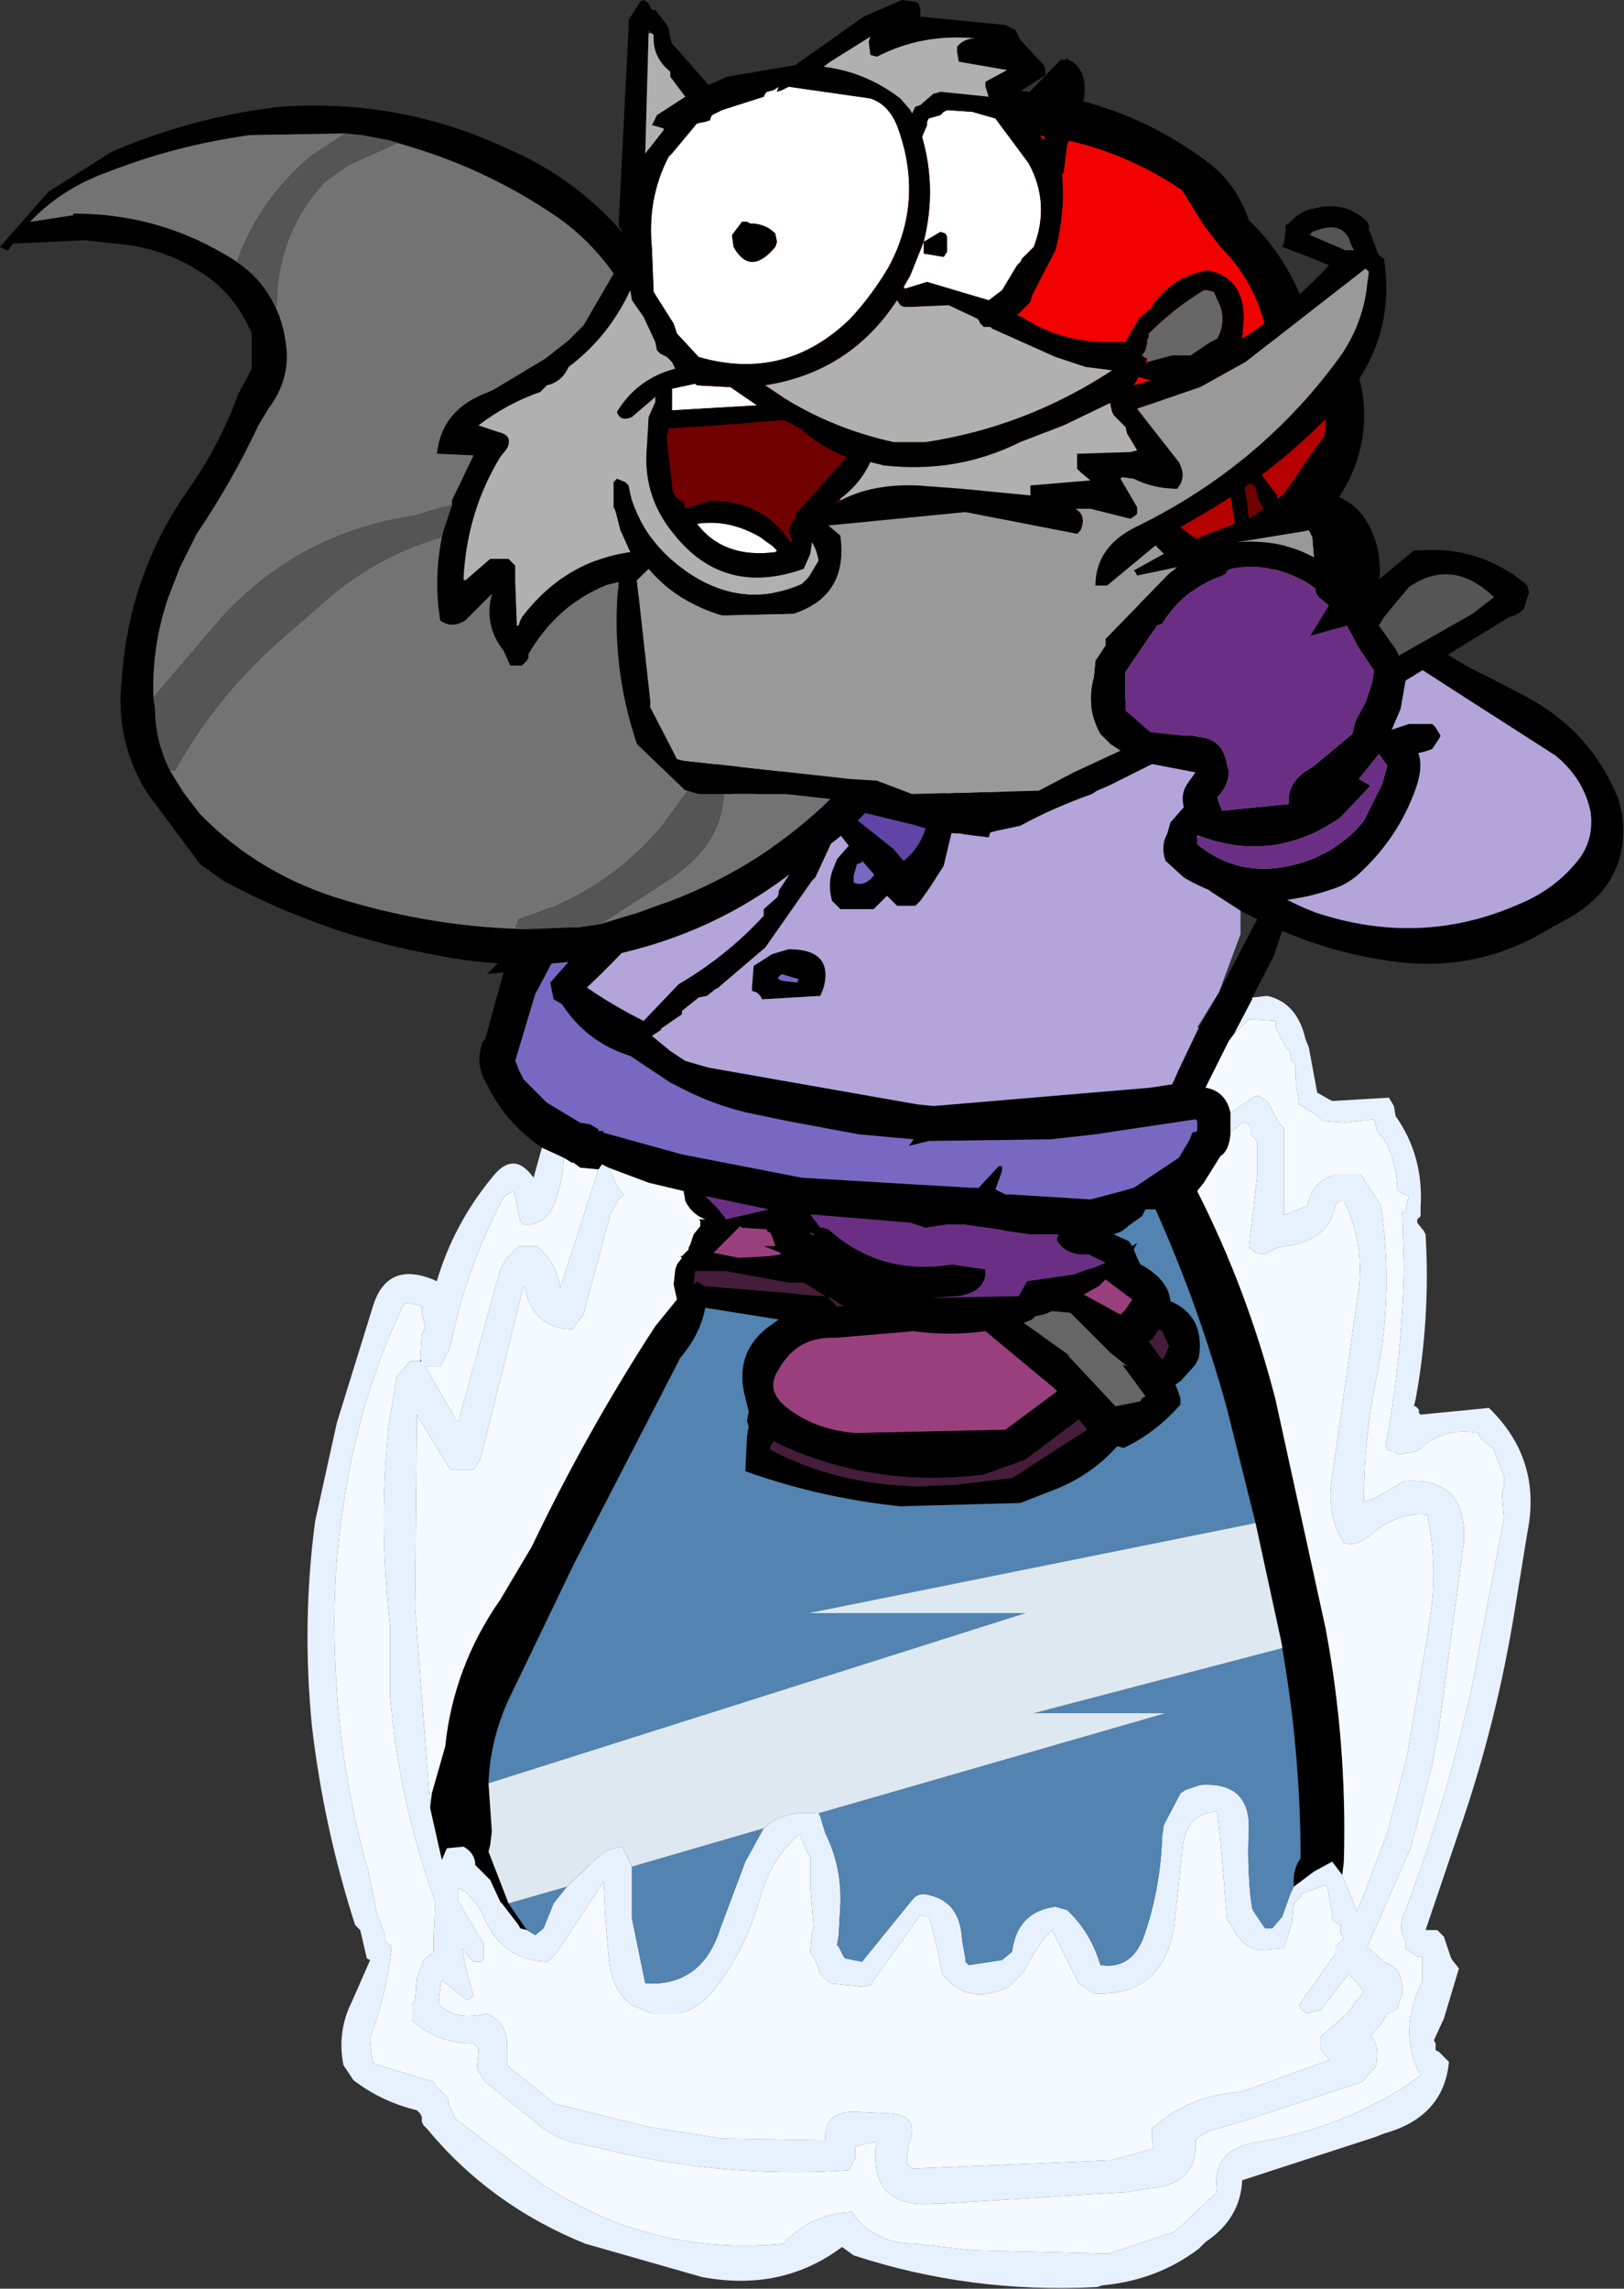 <?xml version="1.0" encoding="UTF-8" standalone="no"?>
<svg xmlns:xlink="http://www.w3.org/1999/xlink" height="68.6px" width="48.7px" xmlns="http://www.w3.org/2000/svg">
  <rect width="100%" height="100%" fill="#333333" stroke="none"/>
  <g transform="matrix(1.0, 0.0, 0.0, 1.0, 28.25, 45.05)">
    <path d="M0.5 -41.0 Q4.15 -41.4 7.2 -39.35 L7.85 -38.3 8.35 -37.65 Q9.55 -36.45 9.8 -34.7 L10.0 -34.15 8.85 -32.7 Q7.35 -31.95 5.65 -31.55 L-0.75 -31.2 Q-3.9 -31.45 -6.65 -32.9 L-7.55 -33.9 -7.5 -33.95 -7.45 -34.1 -7.05 -35.25 Q-5.5 -38.75 -2.0 -40.3 -0.85 -40.85 0.5 -41.0" fill="#f30101" fill-rule="evenodd" stroke="none"/>
    <path d="M0.5 -41.0 Q-0.85 -40.85 -2.0 -40.3 -5.5 -38.75 -7.05 -35.25 L-7.45 -34.1 -7.5 -33.95 -7.55 -33.9 -6.65 -32.9 Q-3.9 -31.45 -0.75 -31.2 L5.65 -31.55 Q7.35 -31.95 8.85 -32.7 L10.0 -34.15 9.8 -34.7 Q9.55 -36.45 8.35 -37.65 L7.85 -38.3 7.2 -39.35 Q4.15 -41.4 0.5 -41.0 M-12.0 -10.65 Q-13.1 -11.4 -13.65 -12.55 -13.95 -13.05 -13.85 -13.55 L-13.8 -13.75 -13.8 -13.8 -13.7 -13.9 -13.15 -15.9 -13.2 -15.9 -13.65 -15.85 -12.4 -17.1 Q-12.95 -18.25 -12.35 -19.5 L-11.65 -20.55 -11.8 -20.6 Q-11.3 -21.05 -11.15 -21.55 -9.55 -22.05 -8.2 -23.2 L-7.8 -23.55 -8.55 -24.65 -8.85 -26.0 Q-9.7 -25.85 -10.55 -26.35 -11.8 -27.2 -11.6 -28.65 L-11.25 -29.75 Q-10.85 -30.45 -10.1 -30.65 L-10.0 -30.65 Q-10.55 -31.6 -10.55 -32.8 -10.5 -35.25 -8.25 -35.65 L-8.0 -35.65 -7.9 -35.85 -6.45 -38.25 Q-3.55 -41.95 1.15 -42.35 4.8 -42.45 7.75 -40.35 8.8 -39.65 9.2 -38.45 10.25 -37.45 10.8 -36.05 L10.9 -35.6 Q11.35 -35.7 11.85 -35.05 12.75 -33.8 12.65 -32.3 12.55 -31.1 11.9 -30.15 12.75 -29.8 13.05 -28.65 13.25 -27.75 12.95 -27.05 L14.2 -26.15 Q15.2 -25.3 16.4 -24.75 L17.55 -24.15 Q19.5 -23.1 20.3 -21.05 L20.4 -20.6 Q20.65 -18.45 18.55 -17.4 L17.75 -16.95 Q15.75 -15.9 13.4 -16.25 11.7 -16.5 10.2 -17.15 L9.95 -16.4 9.3 -15.15 9.3 -15.1 8.75 -14.05 8.6 -13.85 7.9 -12.45 Q8.5 -12.35 8.65 -11.7 L8.65 -11.5 8.65 -11.15 8.65 -11.05 Q8.6 -10.55 8.35 -10.4 L7.85 -9.6 7.65 -9.35 Q9.15 -6.4 10.0 -3.1 L11.5 3.75 Q12.15 7.2 12.05 10.75 L12.0 11.15 11.7 10.75 11.15 11.05 10.55 11.5 Q10.5 11.0 10.75 10.65 10.75 7.5 10.2 4.35 L10.2 4.3 10.15 4.05 9.4 0.6 8.55 -2.8 Q7.7 -5.9 6.4 -8.8 L6.1 -8.8 6.0 -8.6 5.65 -8.35 5.4 -8.15 5.15 -8.05 5.6 -7.85 5.7 -7.7 5.85 -7.8 5.75 -7.6 5.85 -7.35 5.95 -7.15 6.05 -7.1 Q6.8 -6.65 6.85 -6.05 7.9 -5.6 7.7 -4.35 L7.6 -4.15 7.15 -3.65 7.0 -3.55 7.15 -3.15 7.15 -2.95 Q6.4 -2.1 5.45 -1.65 L5.25 -1.7 Q4.55 -0.9 3.5 -0.45 L2.35 0.0 -1.25 0.1 Q-3.65 -0.15 -5.9 -0.95 L-5.85 -2.0 -5.8 -2.3 -5.85 -2.45 -5.8 -2.75 -5.9 -3.15 Q-6.25 -4.45 -5.25 -5.25 L-4.9 -5.5 -7.1 -5.85 Q-7.25 -5.05 -7.85 -4.35 L-7.9 -4.25 -11.05 1.85 -13.0 5.9 Q-13.55 7.1 -13.6 8.4 L-13.5 9.85 -13.55 10.25 -13.6 10.45 -13.0 12.0 -12.45 12.8 -12.65 12.75 -12.7 12.65 -13.2 12.0 -13.25 11.95 -13.55 11.3 -14.0 10.85 Q-14.0 10.5 -14.35 10.3 L-14.85 10.35 -15.0 10.7 -15.35 9.15 -15.35 9.1 -15.3 8.7 -14.9 7.3 Q-14.65 4.9 -13.25 2.9 L-12.3 1.3 Q-10.65 -2.15 -8.6 -5.3 L-7.95 -6.1 -8.05 -6.55 -8.0 -7.0 -7.95 -7.15 -7.8 -7.35 -7.85 -7.4 -7.8 -7.4 -7.75 -7.45 -7.6 -7.6 -7.6 -7.65 -7.55 -7.75 -7.45 -8.05 -7.25 -8.3 -7.25 -8.45 -7.3 -8.5 -7.1 -8.5 Q-7.5 -8.65 -7.7 -9.05 L-7.75 -9.35 -8.8 -9.6 -10.0 -10.05 -10.2 -10.15 -10.3 -10.0 -10.85 -10.05 -11.05 -10.2 -11.1 -10.2 -11.35 -10.35 -12.0 -10.65 M8.85 -31.3 L9.25 -31.25 9.3 -31.25 9.45 -31.0 10.05 -30.2 10.05 -30.1 10.25 -30.25 11.25 -31.7 11.45 -31.95 Q11.6 -32.6 11.3 -33.2 11.15 -33.5 11.15 -33.75 L11.0 -33.95 10.95 -33.85 Q11.0 -32.8 9.95 -32.0 L8.85 -31.3 M3.45 -29.75 Q4.1 -29.75 4.25 -29.05 L4.35 -28.25 4.35 -28.2 4.3 -28.0 4.25 -27.95 6.45 -28.35 Q7.7 -28.65 8.8 -29.25 L8.75 -29.55 8.65 -30.15 8.5 -30.55 8.6 -31.15 Q6.8 -30.25 4.7 -30.0 1.75 -29.7 -1.05 -30.0 L-4.85 -30.75 Q-7.4 -31.45 -8.65 -33.75 L-8.65 -34.25 -8.65 -34.35 -8.45 -34.5 -8.45 -34.55 -8.95 -34.25 -9.25 -32.85 -9.25 -32.05 -8.85 -31.4 -8.8 -31.05 -8.25 -30.45 -8.25 -31.0 -8.25 -31.15 -8.15 -31.25 -8.1 -31.25 -8.1 -31.3 -8.1 -31.4 -8.05 -31.45 -8.1 -31.55 -8.1 -31.6 -7.8 -31.95 -7.75 -32.0 -7.7 -32.0 -7.55 -31.95 -7.5 -31.9 Q-7.25 -30.8 -7.3 -29.7 -6.1 -28.9 -4.65 -28.5 L-3.05 -28.1 -2.9 -29.45 -2.85 -29.65 -2.6 -29.8 -2.55 -29.8 -2.15 -29.6 -2.1 -29.55 -2.1 -28.15 -2.15 -27.95 3.1 -27.8 Q2.95 -28.05 3.1 -28.35 L3.2 -28.65 Q3.15 -29.2 3.4 -29.7 L3.45 -29.75 M3.5 -27.95 L3.45 -27.85 4.05 -27.95 3.75 -28.95 3.65 -29.3 3.5 -29.35 Q3.7 -28.7 3.5 -27.95 M-4.85 -23.5 Q-2.7 -23.1 -0.65 -24.1 L-0.25 -24.35 0.5 -25.05 1.0 -25.05 Q2.3 -24.15 3.7 -23.95 L4.65 -23.9 6.55 -24.3 Q7.4 -24.65 8.1 -25.2 L8.4 -25.6 8.8 -27.75 7.3 -27.25 6.8 -27.1 6.3 -27.0 6.1 -26.95 1.35 -26.45 -2.9 -26.8 -3.35 -26.85 -3.6 -26.9 -4.4 -27.1 Q-6.2 -27.5 -7.7 -28.45 L-7.7 -28.05 Q-7.85 -26.8 -7.5 -25.55 -7.25 -24.35 -5.9 -23.85 L-5.45 -23.7 -4.85 -23.5 M9.4 -30.45 L9.25 -30.55 9.0 -30.85 9.15 -30.0 9.2 -29.5 9.65 -29.8 9.55 -29.95 9.45 -30.2 9.4 -30.45 M9.9 -28.3 L10.05 -26.85 10.0 -26.65 10.45 -26.85 11.5 -27.25 11.25 -27.5 11.25 -27.75 11.4 -27.95 11.85 -27.7 12.0 -28.35 11.7 -28.85 11.3 -29.3 11.05 -29.25 9.9 -28.35 9.9 -28.3 M8.95 -17.75 L8.8 -17.85 8.1 -18.3 Q7.65 -18.6 7.9 -19.05 8.75 -19.05 9.65 -18.5 10.4 -18.0 11.2 -17.7 14.35 -16.65 17.3 -17.95 18.4 -18.4 19.1 -19.3 19.55 -19.9 19.45 -20.7 19.25 -21.7 18.4 -22.4 L15.75 -24.1 13.5 -25.55 12.5 -26.35 12.35 -26.2 Q11.45 -25.35 10.25 -25.55 9.9 -25.65 9.75 -25.8 L9.6 -25.55 Q9.35 -24.45 8.6 -23.8 L9.0 -23.3 8.85 -23.3 Q8.45 -23.3 8.2 -23.0 L8.1 -22.85 7.85 -23.1 7.75 -23.3 7.35 -23.15 7.45 -23.15 6.85 -22.75 6.75 -22.8 6.0 -22.3 4.5 -21.25 Q3.35 -20.85 2.35 -20.3 L1.65 -20.15 1.45 -20.1 1.4 -19.95 0.6 -20.05 0.65 -20.1 0.3 -20.15 0.05 -19.1 -0.3 -18.55 -0.4 -18.4 -0.65 -18.05 -0.8 -17.9 -1.35 -17.9 -1.6 -18.15 -1.65 -18.2 -1.95 -17.9 -2.05 -17.8 -3.05 -17.8 -3.25 -18.0 -3.3 -18.05 Q-3.45 -18.6 -3.25 -19.05 L-3.15 -19.3 -2.8 -19.7 -3.15 -20.15 -3.8 -18.75 -3.9 -18.65 -5.3 -16.65 -6.65 -15.5 -6.7 -15.45 -6.8 -15.4 -7.05 -15.2 -7.3 -15.15 -7.8 -14.75 -7.8 -14.65 -8.45 -14.2 -8.4 -14.2 -8.7 -14.0 -8.15 -13.55 -7.7 -13.25 -7.0 -13.05 -0.75 -11.95 -0.25 -11.9 6.25 -12.45 6.9 -12.55 7.15 -13.1 7.7 -14.25 8.3 -15.3 9.45 -17.5 8.95 -17.75 M14.8 -23.25 L14.95 -23.0 14.9 -22.9 14.7 -22.6 Q13.95 -22.3 13.25 -22.6 L13.2 -22.7 13.2 -22.95 13.4 -23.15 14.0 -23.35 14.7 -23.35 14.8 -23.25 M4.8 -22.7 L2.1 -23.1 Q2.0 -22.7 1.45 -22.4 L0.6 -22.45 0.55 -22.55 0.55 -22.9 Q0.65 -23.25 1.05 -23.25 L1.2 -23.3 1.2 -23.4 1.15 -23.55 0.95 -23.7 0.85 -23.75 0.7 -23.75 Q-0.3 -22.2 -2.3 -22.1 L-3.45 -22.15 0.65 -21.15 1.3 -21.2 Q2.55 -21.45 3.65 -22.05 L4.75 -22.65 4.8 -22.7 M7.65 -11.45 L7.6 -11.5 4.6 -11.05 3.25 -10.9 -0.4 -10.85 -1.0 -10.7 -0.85 -10.9 -2.5 -11.05 -4.65 -11.45 -5.85 -11.7 Q-6.9 -11.95 -7.85 -12.45 L-8.15 -12.6 -9.35 -13.4 Q-10.65 -13.8 -11.4 -14.95 L-11.65 -15.1 -11.75 -15.6 -10.6 -16.9 -10.85 -16.95 -11.2 -16.9 -11.35 -16.85 -12.2 -15.25 -12.8 -13.25 -12.75 -13.15 -12.7 -13.0 -12.55 -12.7 -12.45 -12.6 -11.85 -12.0 -10.85 -11.4 -10.55 -11.35 -10.3 -11.2 -10.3 -11.15 -10.15 -11.15 -10.15 -11.1 -7.8 -10.45 -4.2 -9.75 0.85 -9.45 1.1 -9.45 1.7 -10.1 1.8 -10.1 1.8 -9.95 1.6 -9.4 1.9 -9.25 2.05 -9.25 4.45 -9.1 5.4 -9.35 5.75 -9.45 7.1 -10.35 7.4 -10.85 7.45 -10.95 7.5 -11.1 7.65 -11.15 7.65 -11.35 7.65 -11.45 M2.55 -6.65 L3.95 -6.85 4.35 -7.0 4.55 -7.05 4.9 -7.2 4.8 -7.25 4.4 -7.45 Q3.75 -7.4 3.45 -7.85 L3.45 -7.95 3.5 -8.05 2.65 -8.05 1.95 -8.15 1.7 -8.2 0.65 -8.35 0.15 -8.35 -0.5 -8.25 -0.95 -8.4 -3.95 -8.65 -3.65 -8.25 -3.55 -8.25 -3.4 -8.2 Q-1.85 -6.8 0.3 -7.15 L1.3 -7.0 Q1.35 -6.35 0.5 -6.2 L-0.3 -6.15 2.3 -6.2 2.55 -6.65 M4.25 -6.25 L5.35 -5.65 5.5 -5.8 5.7 -6.1 4.9 -6.7 4.7 -6.5 4.25 -6.25 M3.85 -5.7 L3.3 -5.75 3.05 -5.65 2.8 -5.6 2.75 -5.55 2.7 -5.5 2.45 -5.4 3.85 -4.4 3.75 -4.45 5.2 -2.9 5.95 -3.05 6.0 -3.15 6.1 -3.2 5.4 -4.15 5.55 -4.1 5.05 -4.5 5.0 -4.55 4.6 -4.95 3.85 -5.7 M3.35 -3.45 L1.3 -5.15 Q0.2 -5.0 -0.85 -5.15 L-3.2 -4.95 Q-4.35 -5.0 -4.9 -4.0 -5.3 -3.4 -4.7 -2.9 -3.85 -2.2 -2.6 -2.1 L1.9 -2.2 3.45 -3.35 3.35 -3.45 M2.1 -0.75 L4.35 -2.2 4.1 -2.5 2.5 -1.3 1.25 -0.85 Q-1.95 -0.45 -4.75 -1.7 L-5.05 -1.85 -5.15 -1.7 -5.15 -1.6 Q-3.15 -0.55 -0.7 -0.5 L0.4 -0.55 2.1 -0.75 M6.6 -5.15 L6.5 -5.2 6.3 -4.9 6.2 -4.85 6.6 -4.3 6.65 -4.35 6.8 -4.7 6.6 -5.15 M-10.35 -27.8 L-10.1 -27.5 -9.95 -27.35 -8.95 -27.15 -8.95 -27.6 Q-8.95 -28.4 -8.6 -29.1 L-9.15 -29.55 -9.35 -29.6 -9.45 -29.65 -9.45 -29.7 -9.95 -29.65 -10.05 -29.6 -10.2 -29.5 -10.35 -28.95 -10.4 -27.9 -10.35 -27.8 M-7.8 -31.6 L-7.85 -31.6 -7.95 -31.55 -8.0 -31.35 -8.0 -31.25 -8.05 -31.2 -8.1 -31.15 -8.05 -30.3 -7.7 -30.0 -7.8 -31.45 -7.8 -31.6 M-2.5 -29.35 L-2.55 -29.35 -2.6 -29.4 Q-2.85 -28.75 -2.7 -28.05 L-2.35 -28.0 -2.45 -28.6 -2.45 -28.85 -2.5 -29.15 -2.5 -29.35 M-4.8 -21.95 L-4.9 -22.05 -5.2 -22.4 -5.75 -22.5 -5.95 -22.6 Q-6.15 -21.6 -6.5 -20.65 L-6.45 -20.6 -6.45 -20.7 -4.7 -21.85 -4.8 -21.95 M-2.75 -20.85 L-2.8 -20.85 -2.85 -20.85 -2.9 -20.75 -1.45 -19.6 -1.2 -19.3 -1.15 -19.25 Q-0.7 -19.6 -0.5 -20.2 L-0.45 -20.25 -0.95 -20.35 -2.8 -20.8 -2.75 -20.85 M-3.4 -21.1 L-4.15 -21.55 -5.15 -20.7 -3.6 -20.6 -3.4 -21.1 M-2.65 -18.8 L-2.65 -18.6 Q-2.35 -18.45 -2.05 -18.8 L-2.05 -18.85 -2.4 -19.25 -2.4 -19.2 -2.55 -19.15 -2.65 -18.8 M-7.2 -23.1 L-9.1 -21.4 -7.4 -21.1 -7.1 -21.6 Q-6.75 -22.15 -6.55 -22.8 L-6.65 -22.85 -7.1 -23.05 -7.2 -23.1 M-6.55 -19.75 L-6.95 -19.75 -6.95 -19.8 -7.8 -18.6 Q-9.1 -16.9 -10.65 -15.45 -9.85 -14.9 -8.95 -14.45 L-7.9 -15.55 Q-6.45 -16.4 -5.35 -17.6 L-5.35 -17.7 -5.35 -17.8 -4.95 -18.15 -4.9 -18.25 -4.9 -18.35 -4.05 -19.65 Q-5.3 -19.5 -6.35 -20.0 L-6.55 -19.75 M-5.65 -16.1 L-5.1 -16.45 -4.6 -16.6 Q-3.25 -16.6 -3.55 -15.45 L-3.65 -15.2 -5.35 -15.1 -5.4 -15.1 -5.45 -15.2 -5.55 -15.3 -5.7 -15.35 -5.7 -15.45 -5.65 -16.1 M-9.9 -17.75 L-7.9 -20.35 Q-9.2 -20.7 -10.35 -20.0 L-10.85 -19.65 Q-11.8 -18.8 -11.75 -17.55 L-11.2 -17.85 -11.0 -17.8 -10.1 -17.75 -9.9 -17.75 M-4.3 -15.7 L-4.8 -15.85 Q-5.05 -15.7 -4.75 -15.65 L-4.35 -15.6 -4.3 -15.7 M-4.0 -8.1 L-3.85 -8.0 -3.85 -8.1 -4.0 -8.1 M-4.2 -6.25 L-3.5 -6.2 -4.15 -6.6 -4.6 -6.6 -6.5 -6.95 -7.4 -6.95 -7.45 -6.55 -7.35 -6.65 -7.2 -6.55 -7.1 -6.5 -4.6 -6.3 -4.2 -6.25 M-4.85 -7.5 L-5.35 -7.7 -5.05 -7.7 -5.0 -7.7 -5.1 -8.0 -5.15 -8.1 -5.25 -8.15 -5.25 -8.2 -6.0 -8.25 -6.05 -8.3 -6.2 -8.15 -6.85 -7.5 -6.1 -7.35 -5.2 -7.4 -4.85 -7.45 -4.85 -7.5 M-6.5 -8.55 L-6.5 -8.5 -5.2 -8.8 -7.1 -9.2 -6.75 -8.85 -6.5 -8.55 M-3.35 -6.15 L-3.4 -6.15 -3.25 -6.0 -3.2 -5.95 -3.2 -5.9 -2.95 -5.9 -3.2 -6.05 -3.35 -6.15" fill="#000000" fill-rule="evenodd" stroke="none"/>
    <path d="M3.45 -29.75 L3.4 -29.7 Q3.15 -29.2 3.2 -28.65 L3.1 -28.35 Q2.95 -28.05 3.1 -27.8 L-2.15 -27.95 -2.1 -28.15 -2.1 -29.55 -2.15 -29.6 -2.55 -29.8 -2.6 -29.8 -2.85 -29.65 -2.9 -29.45 -3.05 -28.1 -4.65 -28.5 Q-6.1 -28.9 -7.3 -29.7 -7.25 -30.8 -7.5 -31.9 L-7.55 -31.95 -7.7 -32.0 -7.75 -32.0 -7.8 -31.95 -8.1 -31.6 -8.1 -31.55 -8.05 -31.45 -8.1 -31.4 -8.1 -31.3 -8.1 -31.25 -8.15 -31.25 -8.25 -31.15 -8.25 -31.0 -8.25 -30.45 -8.8 -31.05 -8.85 -31.4 -9.25 -32.05 -9.25 -32.85 -8.95 -34.25 -8.45 -34.55 -8.45 -34.5 -8.65 -34.35 -8.65 -34.25 -8.65 -33.75 Q-7.4 -31.45 -4.85 -30.75 L-1.05 -30.0 Q1.75 -29.7 4.7 -30.0 6.8 -30.25 8.6 -31.15 L8.5 -30.55 8.65 -30.15 8.75 -29.55 8.8 -29.25 Q7.7 -28.65 6.45 -28.35 L4.25 -27.95 4.3 -28.0 4.35 -28.2 4.35 -28.25 4.25 -29.05 Q4.1 -29.75 3.45 -29.75 M8.85 -31.3 L9.95 -32.0 Q11.0 -32.8 10.95 -33.85 L11.0 -33.95 11.15 -33.75 Q11.15 -33.5 11.3 -33.2 11.6 -32.6 11.45 -31.95 L11.25 -31.7 10.25 -30.25 10.05 -30.1 10.05 -30.2 9.45 -31.0 9.3 -31.25 9.25 -31.25 8.85 -31.3" fill="#b60101" fill-rule="evenodd" stroke="none"/>
    <path d="M3.5 -27.95 Q3.7 -28.7 3.5 -29.35 L3.65 -29.3 3.75 -28.95 4.05 -27.95 3.45 -27.85 3.5 -27.95 M9.4 -30.45 L9.45 -30.2 9.55 -29.95 9.65 -29.8 9.2 -29.5 9.15 -30.0 9.0 -30.85 9.25 -30.55 9.4 -30.45 M-2.5 -29.35 L-2.5 -29.15 -2.45 -28.85 -2.45 -28.6 -2.35 -28.0 -2.7 -28.05 Q-2.85 -28.75 -2.6 -29.4 L-2.55 -29.35 -2.5 -29.35 M-7.8 -31.6 L-7.8 -31.45 -7.7 -30.0 -8.05 -30.3 -8.1 -31.15 -8.05 -31.2 -8.0 -31.25 -8.0 -31.35 -7.95 -31.55 -7.85 -31.6 -7.8 -31.6" fill="#700101" fill-rule="evenodd" stroke="none"/>
    <path d="M9.9 -28.3 L9.9 -28.35 11.05 -29.25 11.3 -29.3 11.7 -28.85 12.0 -28.35 11.85 -27.7 11.4 -27.95 11.25 -27.75 11.25 -27.5 11.5 -27.25 10.45 -26.85 10.0 -26.65 10.05 -26.85 9.9 -28.3 M4.8 -22.7 L4.75 -22.65 3.65 -22.05 Q2.55 -21.45 1.3 -21.2 L0.65 -21.15 -3.45 -22.15 -2.3 -22.1 Q-0.3 -22.2 0.7 -23.75 L0.85 -23.75 0.95 -23.7 1.15 -23.55 1.2 -23.4 1.2 -23.3 1.05 -23.25 Q0.65 -23.25 0.55 -22.9 L0.55 -22.55 0.6 -22.45 1.45 -22.4 Q2.0 -22.7 2.1 -23.1 L4.8 -22.7 M-10.35 -27.8 L-10.4 -27.9 -10.35 -28.95 -10.2 -29.5 -10.05 -29.6 -9.95 -29.65 -9.45 -29.7 -9.45 -29.65 -9.35 -29.6 -9.15 -29.55 -8.6 -29.1 Q-8.95 -28.4 -8.95 -27.6 L-8.95 -27.15 -9.95 -27.35 -10.1 -27.5 -10.35 -27.8" fill="#fdc8b5" fill-rule="evenodd" stroke="none"/>
    <path d="M7.7 -14.25 L7.15 -13.1 6.9 -12.55 6.25 -12.45 -0.25 -11.9 -0.75 -11.95 -7.0 -13.05 -7.7 -13.25 -8.15 -13.55 -8.7 -14.0 -8.4 -14.2 -8.45 -14.2 -7.8 -14.65 -7.8 -14.75 -7.3 -15.15 -7.05 -15.2 -6.8 -15.4 -6.7 -15.45 -6.65 -15.5 -5.3 -16.65 -3.9 -18.65 -3.8 -18.75 -3.15 -20.15 -2.8 -19.7 -3.15 -19.3 -3.25 -19.05 Q-3.45 -18.6 -3.3 -18.05 L-3.25 -18.0 -3.05 -17.8 -2.05 -17.8 -1.95 -17.9 -1.65 -18.2 -1.6 -18.15 -1.35 -17.9 -0.8 -17.9 -0.65 -18.05 -0.4 -18.4 -0.3 -18.55 0.05 -19.1 0.3 -20.15 0.65 -20.1 0.6 -20.05 1.4 -19.95 1.45 -20.1 1.65 -20.15 2.35 -20.3 Q3.35 -20.85 4.5 -21.25 L6.0 -22.3 6.75 -22.8 6.85 -22.75 7.45 -23.15 7.35 -23.15 7.75 -23.3 7.85 -23.1 8.1 -22.85 8.2 -23.0 Q8.45 -23.3 8.85 -23.3 L9.0 -23.3 8.6 -23.8 Q9.35 -24.45 9.6 -25.55 L9.75 -25.8 Q9.9 -25.65 10.25 -25.55 11.45 -25.35 12.35 -26.2 L12.5 -26.35 13.5 -25.55 15.75 -24.1 18.4 -22.4 Q19.25 -21.7 19.45 -20.7 19.55 -19.9 19.1 -19.3 18.4 -18.4 17.3 -17.95 14.35 -16.65 11.2 -17.7 10.4 -18.0 9.65 -18.5 8.75 -19.05 7.9 -19.05 7.65 -18.6 8.1 -18.3 L8.8 -17.85 8.95 -17.75 8.95 -17.05 8.3 -15.3 7.65 -14.25 7.7 -14.25 M14.8 -23.25 L14.7 -23.35 14.0 -23.35 13.4 -23.15 13.2 -22.95 13.2 -22.7 13.25 -22.6 Q13.95 -22.3 14.7 -22.6 L14.9 -22.9 14.95 -23.0 14.8 -23.25 M-4.8 -21.95 L-4.7 -21.85 -6.45 -20.7 -6.45 -20.6 -6.5 -20.65 Q-6.15 -21.6 -5.95 -22.6 L-5.75 -22.5 -5.2 -22.4 -4.9 -22.05 -4.8 -21.95 M-7.2 -23.1 L-7.1 -23.05 -6.65 -22.85 -6.55 -22.8 Q-6.75 -22.15 -7.1 -21.6 L-7.4 -21.1 -9.1 -21.4 -7.2 -23.1 M-6.55 -19.75 L-6.35 -20.0 Q-5.3 -19.5 -4.05 -19.65 L-4.9 -18.35 -4.9 -18.25 -4.95 -18.15 -5.35 -17.8 -5.35 -17.7 -5.35 -17.6 Q-6.45 -16.4 -7.9 -15.55 L-8.95 -14.45 Q-9.85 -14.9 -10.65 -15.45 -9.1 -16.9 -7.8 -18.6 L-6.95 -19.8 -6.95 -19.75 -6.55 -19.75 M-9.9 -17.75 L-10.1 -17.75 -11.0 -17.8 -11.2 -17.85 -11.75 -17.55 Q-11.8 -18.8 -10.85 -19.65 L-10.35 -20.0 Q-9.2 -20.7 -7.9 -20.35 L-9.9 -17.75 M-5.65 -16.1 L-5.7 -15.45 -5.7 -15.35 -5.55 -15.3 -5.45 -15.2 -5.4 -15.1 -5.35 -15.1 -3.65 -15.2 -3.55 -15.45 Q-3.25 -16.6 -4.6 -16.6 L-5.1 -16.45 -5.65 -16.1" fill="#b3a5da" fill-rule="evenodd" stroke="none"/>
    <path d="M3.7 -23.95 Q2.3 -24.15 1.0 -25.05 L0.5 -25.05 -0.25 -24.35 -0.65 -24.1 Q-2.7 -23.1 -4.85 -23.5 L-3.6 -24.85 -3.3 -25.15 Q-2.85 -25.55 -3.2 -25.85 L-3.7 -25.9 -3.1 -26.55 -2.9 -26.8 1.35 -26.45 6.1 -26.95 6.05 -26.85 5.3 -26.1 Q4.75 -25.7 5.35 -25.4 L4.55 -24.65 3.7 -23.95 M-5.45 -23.7 L-5.9 -23.85 Q-7.25 -24.35 -7.5 -25.55 -7.85 -26.8 -7.7 -28.05 L-7.7 -28.45 Q-6.2 -27.5 -4.4 -27.1 L-3.6 -26.9 -4.35 -26.0 -4.4 -25.9 -4.4 -25.85 -4.45 -25.75 -4.45 -25.5 -4.1 -25.2 -4.45 -24.9 -5.45 -23.7 M6.8 -27.1 L7.3 -27.25 8.8 -27.75 8.4 -25.6 8.1 -25.2 Q7.4 -24.65 6.55 -24.3 L4.65 -23.9 6.2 -25.35 6.25 -25.5 Q6.6 -25.95 6.05 -26.05 L6.05 -26.1 6.8 -27.1" fill="#c9b5ca" fill-rule="evenodd" stroke="none"/>
    <path d="M3.7 -23.95 L4.55 -24.65 5.35 -25.4 Q4.75 -25.7 5.3 -26.1 L6.05 -26.85 6.1 -26.95 6.3 -27.0 6.8 -27.1 6.05 -26.1 6.05 -26.05 Q6.6 -25.95 6.25 -25.5 L6.2 -25.35 4.65 -23.9 3.7 -23.95 M-2.9 -26.8 L-3.1 -26.55 -3.7 -25.9 -3.2 -25.85 Q-2.85 -25.55 -3.3 -25.15 L-3.6 -24.85 -4.85 -23.5 -5.45 -23.7 -4.45 -24.9 -4.1 -25.2 -4.45 -25.5 -4.45 -25.75 -4.4 -25.85 -4.4 -25.9 -4.35 -26.0 -3.6 -26.9 -3.35 -26.85 -2.9 -26.8" fill="#eee9ef" fill-rule="evenodd" stroke="none"/>
    <path d="M-3.4 -21.1 L-3.6 -20.6 -5.15 -20.7 -4.15 -21.55 -3.4 -21.1 M-2.75 -20.85 L-2.8 -20.8 -0.95 -20.35 -0.45 -20.25 -0.5 -20.2 Q-0.7 -19.6 -1.15 -19.25 L-1.2 -19.3 -1.45 -19.6 -2.9 -20.75 -2.85 -20.85 -2.8 -20.85 -2.75 -20.85" fill="#6045a7" fill-rule="evenodd" stroke="none"/>
    <path d="M2.55 -6.65 L2.3 -6.2 -0.3 -6.15 0.5 -6.2 Q1.35 -6.35 1.3 -7.0 L0.3 -7.15 Q-1.85 -6.8 -3.4 -8.2 L-3.55 -8.25 -3.65 -8.25 -3.95 -8.65 -0.95 -8.4 -0.5 -8.25 0.15 -8.35 0.65 -8.35 1.7 -8.2 1.95 -8.15 2.65 -8.05 3.5 -8.05 3.45 -7.95 3.45 -7.85 Q3.75 -7.4 4.4 -7.45 L4.8 -7.25 4.9 -7.2 4.55 -7.05 4.35 -7.0 3.95 -6.85 2.55 -6.65 M-6.5 -8.55 L-6.75 -8.85 -7.1 -9.2 -5.2 -8.8 -6.5 -8.5 -6.5 -8.55" fill="#6a2f84" fill-rule="evenodd" stroke="none"/>
    <path d="M7.65 -11.45 L7.65 -11.35 7.65 -11.15 7.5 -11.1 7.45 -10.95 7.4 -10.85 7.1 -10.35 5.75 -9.45 5.4 -9.35 4.45 -9.1 2.05 -9.25 1.9 -9.25 1.6 -9.4 1.8 -9.95 1.8 -10.1 1.7 -10.1 1.1 -9.45 0.85 -9.45 -4.2 -9.75 -7.8 -10.45 -10.15 -11.1 -10.15 -11.15 -10.3 -11.15 -10.3 -11.2 -10.55 -11.35 -10.85 -11.4 -11.85 -12.0 -12.45 -12.6 -12.55 -12.7 -12.7 -13.0 -12.75 -13.15 -12.8 -13.25 -12.2 -15.25 -11.35 -16.85 -11.2 -16.9 -10.85 -16.95 -10.6 -16.9 -11.75 -15.6 -11.65 -15.1 -11.4 -14.95 Q-10.65 -13.8 -9.35 -13.4 L-8.15 -12.6 -7.85 -12.45 Q-6.9 -11.95 -5.85 -11.7 L-4.65 -11.45 -2.5 -11.05 -0.85 -10.9 -1.0 -10.7 -0.4 -10.85 3.25 -10.9 4.6 -11.05 7.6 -11.5 7.65 -11.45 M-2.65 -18.8 L-2.55 -19.15 -2.4 -19.2 -2.4 -19.25 -2.05 -18.85 -2.05 -18.8 Q-2.35 -18.45 -2.65 -18.6 L-2.65 -18.8 M-4.3 -15.7 L-4.35 -15.6 -4.75 -15.65 Q-5.05 -15.7 -4.8 -15.85 L-4.3 -15.7" fill="#7968c1" fill-rule="evenodd" stroke="none"/>
    <path d="M-11.35 -10.35 L-11.1 -10.2 -11.05 -10.2 -10.85 -10.05 -10.3 -10.0 -11.45 -6.45 Q-11.55 -7.2 -12.15 -7.7 L-12.7 -7.7 -13.05 -7.35 -13.25 -7.0 -14.5 -2.45 -14.55 -2.45 -15.5 -4.1 -15.05 -4.1 -14.75 -4.65 Q-14.3 -7.0 -13.15 -9.15 L-13.05 -9.25 -12.85 -9.35 -12.8 -9.2 -12.65 -8.45 -12.55 -8.35 Q-12.1 -8.3 -11.8 -8.65 L-11.7 -8.8 Q-11.35 -9.6 -11.35 -10.35 M-10.0 -10.05 L-8.8 -9.6 -7.75 -9.35 -7.7 -9.05 Q-7.5 -8.65 -7.1 -8.5 L-7.3 -8.5 -7.25 -8.45 -7.25 -8.3 -7.45 -8.05 -7.55 -7.75 -7.6 -7.65 -7.6 -7.6 -7.75 -7.45 -7.8 -7.4 -7.85 -7.4 -7.8 -7.35 -7.95 -7.15 -8.0 -7.0 -8.05 -6.55 -7.95 -6.1 -8.6 -5.3 Q-10.65 -2.15 -12.3 1.3 L-13.25 2.9 Q-14.65 4.9 -14.9 7.3 L-15.3 8.7 -15.35 9.1 -15.8 3.15 -15.75 -2.65 -14.75 -1.0 -14.05 -1.0 -13.85 -1.3 -12.55 -6.5 -12.5 -6.4 Q-12.25 -5.25 -11.1 -5.2 L-10.75 -5.65 -9.95 -8.65 -9.7 -9.1 -9.55 -9.25 -9.75 -9.5 -10.0 -10.05 M12.0 11.15 L12.05 10.75 Q12.15 7.2 11.5 3.75 L10.0 -3.1 Q9.15 -6.4 7.65 -9.35 L7.85 -9.6 8.35 -10.4 Q8.6 -10.55 8.65 -11.05 L8.65 -11.15 8.7 -11.15 8.95 -11.35 9.05 -11.4 9.2 -11.35 9.25 -11.25 9.25 -11.15 9.25 -11.05 9.4 -10.9 9.45 -10.8 9.45 -9.8 9.2 -7.65 9.3 -7.6 9.4 -7.5 9.7 -7.45 Q9.95 -7.65 10.3 -7.7 L10.6 -7.75 Q11.65 -8.0 11.8 -8.95 L11.9 -9.05 12.05 -9.05 Q12.65 -7.85 12.5 -6.45 L11.7 -0.8 Q11.5 0.3 12.05 1.2 12.45 1.3 12.8 1.0 13.65 0.25 14.55 0.35 14.9 2.0 14.6 3.65 L14.55 4.0 13.95 7.55 13.35 9.9 12.45 12.25 12.0 11.15 M8.65 -11.7 Q8.5 -12.35 7.9 -12.45 L8.6 -13.85 8.75 -14.05 9.2 -14.5 10.0 -14.45 10.0 -14.3 Q10.15 -13.85 10.45 -13.5 L10.45 -13.4 10.45 -13.3 10.55 -13.2 10.6 -13.1 10.6 -12.75 10.7 -11.95 10.8 -11.9 11.25 -11.6 11.35 -11.5 11.4 -11.45 12.1 -11.4 12.95 -11.5 13.0 -11.35 13.05 -11.15 13.25 -10.9 Q13.65 -10.2 13.65 -9.35 L13.75 -9.3 14.0 -9.2 13.95 -9.05 13.9 -8.75 13.8 -8.7 13.85 -7.05 Q13.8 -4.4 13.3 -1.7 L13.35 -1.6 13.5 -1.55 13.55 -1.55 13.65 -1.45 14.25 -1.55 Q15.0 -2.3 16.1 -2.1 L16.1 -2.05 16.15 -1.95 16.55 -1.6 16.6 -1.45 16.85 -0.8 16.85 -0.5 16.8 -0.35 16.8 -0.15 16.85 0.45 15.9 5.45 Q15.15 8.9 13.9 12.2 13.65 12.75 13.9 13.1 L13.9 13.25 13.9 13.35 14.25 13.6 14.4 13.6 14.4 13.9 14.4 14.35 Q13.65 15.85 14.35 17.15 L13.95 17.45 Q11.9 18.75 9.5 19.15 8.05 19.35 8.25 20.65 L7.3 21.55 6.95 21.85 5.0 22.5 0.9 22.4 -0.8 22.2 Q-2.05 22.2 -2.7 21.25 -3.95 21.3 -4.75 22.2 -8.4 22.55 -11.45 20.75 L-11.95 20.45 -14.6 18.45 -14.65 18.35 -14.75 18.1 -14.8 18.0 -14.8 17.9 -14.85 17.8 -15.2 17.45 -15.25 17.35 -17.05 16.8 -17.1 16.6 -17.15 16.05 Q-16.65 14.65 -16.5 13.3 L-16.55 13.25 -16.7 13.15 -16.7 12.95 -16.95 12.3 -17.2 11.05 Q-18.1 7.9 -18.2 4.6 -18.3 2.25 -17.95 0.05 -17.5 -3.1 -16.15 -5.95 L-16.0 -6.0 -15.6 -5.9 -15.6 -5.7 -15.5 -5.25 -15.6 -5.05 -15.65 -4.3 -15.65 -4.25 -15.95 -4.25 -16.35 -3.8 -16.6 -2.3 Q-16.9 0.7 -16.55 3.7 L-16.55 5.8 Q-16.3 8.85 -15.25 11.8 L-15.2 11.95 -15.25 13.05 -15.25 13.45 -15.55 13.7 -15.75 14.25 -15.8 14.9 -15.85 14.95 -15.9 15.05 -15.9 15.25 -15.9 15.4 -15.9 15.5 Q-15.15 16.2 -14.05 16.2 L-13.95 16.3 -13.9 16.4 -13.95 16.95 -13.7 17.35 -12.2 18.55 Q-11.65 19.05 -10.9 19.2 L-10.2 19.35 Q-6.6 20.25 -2.8 20.0 L-2.6 19.65 -2.6 19.3 -2.3 19.2 -1.95 19.15 -2.0 19.4 Q-2.1 21.15 -0.25 21.0 L0.0 21.0 5.6 20.65 6.15 20.55 Q7.7 20.45 7.6 19.1 7.8 18.9 8.1 18.8 L8.95 18.55 12.6 17.35 13.0 16.9 Q13.15 16.3 12.85 15.95 L13.15 15.65 13.35 15.3 13.5 15.25 13.65 15.15 13.8 14.7 Q13.85 13.9 13.2 13.75 L13.2 13.7 12.75 13.3 14.05 10.35 14.7 7.85 14.9 6.75 15.65 1.15 Q15.75 -0.8 13.85 -0.65 L13.25 -0.3 Q12.85 -0.05 12.65 -0.05 12.65 -2.0 13.05 -3.85 13.55 -6.4 13.15 -8.95 L12.75 -9.55 12.55 -9.85 11.8 -9.85 Q11.1 -9.65 10.95 -8.9 L10.3 -8.65 10.25 -8.65 10.25 -9.7 10.25 -11.25 10.1 -11.4 10.05 -11.5 9.75 -12.05 9.5 -12.2 9.4 -12.2 8.65 -11.7 M10.75 11.8 L10.8 11.7 11.5 11.45 11.55 11.5 11.7 12.3 11.7 12.5 11.85 12.6 11.95 12.65 11.95 12.75 11.95 12.85 11.95 12.9 12.05 13.05 12.0 13.1 11.85 13.25 11.8 13.3 11.8 13.4 11.8 13.5 10.7 15.05 10.8 15.2 10.95 15.3 11.35 15.2 11.4 15.15 12.2 14.1 12.65 14.65 12.4 14.95 12.3 15.1 12.15 15.3 11.35 16.0 11.35 16.2 11.35 16.25 11.35 16.35 11.4 16.45 11.55 16.6 11.6 16.7 9.25 17.55 8.95 17.65 Q7.4 17.75 6.3 18.75 L6.3 19.1 6.35 19.35 5.05 19.7 -0.9 19.95 -0.95 19.9 -1.05 19.8 -1.05 19.7 -1.05 19.65 -1.0 19.35 -1.0 19.2 Q-0.65 18.4 -1.5 18.3 L-2.55 18.25 Q-3.55 18.2 -3.5 19.1 L-6.6 19.05 -8.8 18.7 -11.65 18.0 -11.75 17.9 -13.05 16.85 -13.05 16.3 Q-13.0 15.6 -13.65 15.3 -14.6 15.55 -15.1 15.0 L-15.05 14.55 -15.0 14.3 -14.25 14.9 -14.15 14.85 -14.05 14.75 -14.1 14.6 -14.3 13.85 -14.4 13.35 -14.05 13.75 -13.8 13.75 -13.75 13.65 -13.75 13.5 -13.75 13.2 -14.5 11.95 -14.5 11.55 -14.3 11.65 Q-13.95 11.95 -13.75 12.4 -13.2 13.7 -11.85 13.75 L-11.7 13.65 -11.5 13.4 -10.15 11.35 -10.1 12.4 -10.0 13.6 Q-9.9 14.65 -9.3 15.05 L-8.7 15.3 -7.9 15.3 Q-7.25 15.15 -6.8 14.55 -5.85 13.3 -5.45 11.8 -5.1 10.6 -4.25 9.9 L-4.25 10.0 -4.0 10.55 -3.95 10.6 -3.95 11.55 -3.85 12.75 -3.9 12.85 -3.95 13.4 -3.95 13.5 -3.85 13.6 -3.7 13.95 -3.7 14.05 -3.45 14.3 -3.35 14.4 -2.35 14.5 -2.15 14.45 -0.65 12.35 -0.45 12.4 -0.4 12.4 -0.15 13.3 0.0 14.1 Q0.75 15.1 2.0 14.5 L2.45 14.05 Q2.85 13.25 3.3 12.8 L4.1 14.4 4.55 14.7 Q6.6 14.8 6.95 12.75 L7.2 10.5 Q7.25 9.3 8.25 9.25 L8.35 10.15 8.55 12.5 8.7 12.7 Q9.0 13.35 9.55 13.4 L10.25 13.35 10.5 12.55 10.55 12.0 10.75 11.8" fill="#f4faff" fill-rule="evenodd" stroke="none"/>
    <path d="M9.3 -15.15 L9.75 -15.2 Q10.65 -15.0 10.9 -13.9 L11.0 -13.65 11.25 -12.3 11.6 -12.1 11.7 -12.05 13.4 -12.15 13.55 -11.9 13.6 -11.6 Q14.45 -10.4 14.35 -8.85 L14.35 -8.6 14.25 -8.5 14.25 -8.4 14.45 -8.15 14.5 -8.05 Q14.65 -5.55 14.2 -3.1 L14.15 -2.9 14.2 -2.9 14.3 -2.8 14.3 -2.7 14.35 -2.65 16.4 -2.85 Q18.0 -1.3 17.55 0.9 L17.2 3.05 Q16.65 6.55 15.5 9.85 L14.5 12.8 14.85 12.8 15.05 13.0 15.25 13.6 15.3 13.7 15.5 13.95 15.05 15.45 14.75 16.1 14.8 16.2 14.8 16.3 14.8 16.4 14.9 16.45 15.2 16.75 Q15.05 18.4 13.25 18.9 L13.0 19.0 9.0 20.3 Q8.95 21.45 7.9 22.15 L7.7 22.35 Q6.45 23.3 4.8 23.45 L4.65 23.5 Q0.85 23.7 -2.65 22.55 L-3.0 22.3 Q-4.8 23.65 -7.2 23.2 L-10.7 22.2 Q-13.55 21.05 -15.45 18.75 L-15.55 18.65 -15.6 18.55 -15.6 18.5 -15.6 18.4 -15.65 18.3 -15.75 18.2 Q-16.8 17.95 -17.65 17.3 L-17.95 16.85 Q-18.15 15.85 -17.7 14.95 L-17.15 13.7 -17.25 13.65 -17.4 13.0 -17.45 12.8 -17.5 12.75 -17.6 12.65 Q-18.55 9.7 -18.9 6.65 -19.2 3.55 -18.8 0.55 L-18.15 -2.4 -17.05 -5.95 Q-16.6 -7.3 -15.15 -6.65 -14.65 -8.35 -13.5 -9.75 -12.85 -10.6 -12.25 -9.75 L-12.0 -10.65 -11.35 -10.35 Q-11.35 -9.6 -11.7 -8.8 L-11.8 -8.65 Q-12.1 -8.3 -12.55 -8.35 L-12.65 -8.45 -12.8 -9.2 -12.85 -9.35 -13.05 -9.25 -13.15 -9.15 Q-14.3 -7.0 -14.75 -4.65 L-15.05 -4.1 -15.5 -4.1 -14.55 -2.45 -14.5 -2.45 -13.25 -7.0 -13.05 -7.35 -12.7 -7.7 -12.15 -7.7 Q-11.55 -7.2 -11.45 -6.45 L-10.3 -10.0 -10.2 -10.15 -10.0 -10.05 -9.75 -9.5 -9.55 -9.25 -9.7 -9.1 -9.95 -8.65 -10.75 -5.65 -11.1 -5.2 Q-12.25 -5.25 -12.5 -6.4 L-12.55 -6.5 -13.85 -1.3 -14.05 -1.0 -14.75 -1.0 -15.75 -2.65 -15.8 3.15 -15.35 9.1 -15.35 9.15 -15.0 10.7 -14.85 10.35 -14.35 10.3 Q-14.0 10.5 -14.0 10.85 L-13.55 11.3 -13.25 11.95 -13.2 12.0 -12.7 12.65 -12.65 12.75 -12.45 12.8 -12.2 12.95 -11.95 12.75 -11.65 12.0 -11.25 11.5 -10.25 10.55 Q-10.0 10.35 -9.6 10.3 L-9.3 10.9 -9.3 11.75 -9.3 12.45 -8.9 14.4 Q-7.2 14.5 -6.65 12.75 L-5.9 10.75 -5.35 9.75 Q-4.75 9.2 -3.75 9.3 L-3.7 9.3 -3.65 9.4 -3.5 9.9 Q-3.0 10.9 -3.05 12.05 L-3.1 12.95 -3.15 13.25 -3.1 13.3 -2.95 13.6 -2.9 13.65 -2.4 13.75 -0.9 11.9 Q-0.7 11.65 -0.4 11.75 0.55 11.95 0.6 13.1 L0.7 13.65 0.7 13.75 0.8 13.85 1.8 13.7 2.1 13.45 Q2.25 12.25 3.4 12.1 L3.75 12.2 Q4.45 12.85 4.75 13.85 5.75 14.0 6.1 12.85 6.55 11.5 6.6 10.0 L6.65 9.65 7.15 8.7 7.3 8.6 7.75 8.45 Q9.25 8.35 9.2 9.8 9.15 10.8 9.25 11.8 L9.3 12.15 9.35 12.25 9.65 12.7 9.7 12.75 9.9 12.75 10.2 12.4 10.45 11.7 10.55 11.5 11.15 11.05 11.7 10.75 12.0 11.15 12.45 12.25 13.35 9.9 13.95 7.55 14.55 4.0 14.6 3.65 Q14.9 2.0 14.55 0.35 13.65 0.25 12.8 1.0 12.45 1.3 12.05 1.2 11.5 0.3 11.7 -0.8 L12.5 -6.45 Q12.65 -7.85 12.05 -9.05 L11.9 -9.05 11.8 -8.95 Q11.65 -8.0 10.6 -7.75 L10.3 -7.7 Q9.95 -7.65 9.7 -7.45 L9.4 -7.5 9.3 -7.6 9.2 -7.65 9.45 -9.8 9.45 -10.8 9.4 -10.9 9.25 -11.05 9.25 -11.15 9.25 -11.25 9.2 -11.35 9.05 -11.4 8.95 -11.35 8.7 -11.15 8.65 -11.15 8.65 -11.5 8.65 -11.7 9.4 -12.2 9.5 -12.2 9.75 -12.05 10.05 -11.5 10.1 -11.4 10.25 -11.25 10.25 -9.7 10.25 -8.65 10.3 -8.65 10.95 -8.9 Q11.1 -9.65 11.8 -9.85 L12.55 -9.85 12.75 -9.55 13.15 -8.95 Q13.55 -6.4 13.05 -3.85 12.65 -2.0 12.65 -0.05 12.85 -0.05 13.25 -0.3 L13.85 -0.65 Q15.75 -0.8 15.65 1.15 L14.9 6.75 14.7 7.85 14.05 10.35 12.75 13.3 13.2 13.7 13.2 13.75 Q13.85 13.9 13.8 14.7 L13.65 15.15 13.5 15.25 13.35 15.3 13.15 15.65 12.85 15.95 Q13.15 16.3 13.0 16.9 L12.6 17.35 8.95 18.55 8.1 18.8 Q7.8 18.9 7.6 19.1 7.7 20.45 6.15 20.55 L5.6 20.65 0.0 21.0 -0.25 21.0 Q-2.1 21.15 -2.0 19.4 L-1.95 19.15 -2.3 19.2 -2.6 19.3 -2.6 19.65 -2.8 20.0 Q-6.6 20.25 -10.2 19.35 L-10.9 19.2 Q-11.65 19.05 -12.2 18.55 L-13.7 17.35 -13.95 16.95 -13.9 16.4 -13.95 16.3 -14.05 16.2 Q-15.15 16.2 -15.9 15.5 L-15.9 15.4 -15.9 15.25 -15.9 15.05 -15.85 14.95 -15.8 14.9 -15.75 14.25 -15.55 13.7 -15.25 13.45 -15.25 13.05 -15.2 11.95 -15.25 11.8 Q-16.3 8.85 -16.55 5.8 L-16.55 3.7 Q-16.9 0.7 -16.6 -2.3 L-16.35 -3.8 -15.95 -4.25 -15.65 -4.25 -15.6 -4.25 -15.65 -4.3 -15.6 -5.05 -15.5 -5.25 -15.6 -5.7 -15.6 -5.9 -16.0 -6.0 -16.15 -5.95 Q-17.5 -3.1 -17.95 0.05 -18.3 2.25 -18.2 4.6 -18.1 7.9 -17.2 11.05 L-16.95 12.3 -16.7 12.95 -16.7 13.15 -16.55 13.25 -16.5 13.3 Q-16.65 14.65 -17.15 16.05 L-17.1 16.6 -17.05 16.8 -15.25 17.35 -15.2 17.45 -14.85 17.8 -14.8 17.9 -14.8 18.0 -14.75 18.1 -14.65 18.35 -14.6 18.45 -11.95 20.45 -11.45 20.75 Q-8.4 22.55 -4.75 22.2 -3.95 21.3 -2.7 21.25 -2.05 22.2 -0.8 22.2 L0.9 22.4 5.0 22.5 6.95 21.85 7.3 21.55 8.25 20.65 Q8.05 19.35 9.5 19.15 11.9 18.75 13.95 17.45 L14.35 17.15 Q13.65 15.85 14.4 14.35 L14.4 13.9 14.4 13.6 14.25 13.6 13.9 13.35 13.9 13.25 13.9 13.1 Q13.65 12.75 13.9 12.2 15.15 8.9 15.9 5.45 L16.85 0.45 16.8 -0.15 16.8 -0.35 16.85 -0.5 16.85 -0.8 16.6 -1.45 16.55 -1.6 16.15 -1.95 16.1 -2.05 16.1 -2.1 Q15.0 -2.3 14.25 -1.55 L13.65 -1.45 13.55 -1.55 13.5 -1.55 13.35 -1.6 13.3 -1.7 Q13.8 -4.4 13.85 -7.05 L13.8 -8.7 13.9 -8.75 13.95 -9.05 14.0 -9.2 13.75 -9.3 13.65 -9.35 Q13.65 -10.2 13.25 -10.9 L13.05 -11.15 13.0 -11.35 12.95 -11.5 12.1 -11.4 11.4 -11.45 11.35 -11.5 11.25 -11.6 10.8 -11.9 10.7 -11.95 10.6 -12.75 10.6 -13.1 10.55 -13.2 10.45 -13.3 10.45 -13.4 10.45 -13.5 Q10.15 -13.85 10.0 -14.3 L10.0 -14.45 9.2 -14.5 8.75 -14.05 9.3 -15.1 9.3 -15.15 M10.75 11.8 L10.55 12.0 10.5 12.55 10.25 13.35 9.55 13.4 Q9.0 13.35 8.7 12.7 L8.55 12.5 8.35 10.15 8.25 9.25 Q7.25 9.3 7.2 10.5 L6.95 12.75 Q6.6 14.8 4.55 14.7 L4.1 14.4 3.3 12.8 Q2.85 13.25 2.45 14.05 L2.0 14.5 Q0.75 15.1 0.0 14.1 L-0.15 13.3 -0.4 12.4 -0.45 12.4 -0.65 12.35 -2.15 14.45 -2.35 14.5 -3.35 14.4 -3.45 14.3 -3.7 14.05 -3.7 13.95 -3.85 13.6 -3.95 13.5 -3.95 13.4 -3.9 12.85 -3.85 12.75 -3.95 11.55 -3.95 10.6 -4.0 10.55 -4.25 10.0 -4.25 9.9 Q-5.1 10.6 -5.45 11.8 -5.85 13.3 -6.8 14.55 -7.25 15.15 -7.9 15.3 L-8.7 15.3 -9.3 15.05 Q-9.9 14.65 -10.0 13.6 L-10.1 12.4 -10.15 11.35 -11.5 13.4 -11.7 13.65 -11.85 13.75 Q-13.2 13.7 -13.75 12.4 -13.95 11.95 -14.3 11.65 L-14.5 11.55 -14.5 11.95 -13.75 13.2 -13.75 13.5 -13.75 13.65 -13.8 13.75 -14.05 13.75 -14.4 13.35 -14.3 13.85 -14.1 14.6 -14.05 14.75 -14.15 14.85 -14.25 14.9 -15.0 14.3 -15.05 14.55 -15.1 15.0 Q-14.6 15.55 -13.65 15.3 -13.0 15.6 -13.05 16.3 L-13.05 16.85 -11.75 17.9 -11.65 18.0 -8.8 18.7 -6.6 19.05 -3.5 19.1 Q-3.55 18.2 -2.55 18.25 L-1.5 18.3 Q-0.65 18.4 -1.0 19.2 L-1.0 19.35 -1.05 19.65 -1.05 19.7 -1.05 19.8 -0.95 19.9 -0.9 19.95 5.05 19.7 6.35 19.35 6.3 19.1 6.3 18.75 Q7.4 17.75 8.95 17.65 L9.25 17.55 11.6 16.7 11.55 16.6 11.4 16.45 11.35 16.35 11.35 16.25 11.35 16.2 11.35 16.0 12.15 15.3 12.3 15.1 12.4 14.95 12.65 14.65 12.2 14.1 11.4 15.15 11.35 15.2 10.95 15.3 10.8 15.2 10.7 15.05 11.8 13.5 11.8 13.4 11.8 13.3 11.85 13.25 12.0 13.1 12.05 13.05 11.95 12.9 11.95 12.85 11.95 12.75 11.95 12.65 11.85 12.6 11.7 12.5 11.7 12.3 11.55 11.5 11.5 11.45 10.8 11.7 10.75 11.8" fill="#e7f1fe" fill-rule="evenodd" stroke="none"/>
    <path d="M6.6 -5.15 L6.8 -4.7 6.65 -4.35 6.6 -4.3 6.2 -4.85 6.3 -4.9 6.5 -5.2 6.6 -5.15 M2.1 -0.75 L0.4 -0.55 -0.7 -0.5 Q-3.15 -0.55 -5.15 -1.6 L-5.15 -1.7 -5.05 -1.85 -4.75 -1.7 Q-1.95 -0.45 1.25 -0.85 L2.5 -1.3 4.1 -2.5 4.35 -2.2 2.1 -0.75 M-4.2 -6.25 L-4.6 -6.3 -7.1 -6.5 -7.2 -6.55 -7.35 -6.65 -7.45 -6.55 -7.4 -6.95 -6.5 -6.95 -4.6 -6.6 -4.15 -6.6 -3.5 -6.2 -4.2 -6.25 M-3.35 -6.15 L-3.2 -6.05 -2.95 -5.9 -3.2 -5.9 -3.2 -5.95 -3.25 -6.0 -3.4 -6.15 -3.35 -6.15" fill="#451d3a" fill-rule="evenodd" stroke="none"/>
    <path d="M4.25 -6.25 L4.7 -6.5 4.9 -6.7 5.7 -6.1 5.5 -5.8 5.35 -5.65 4.25 -6.25 M3.35 -3.45 L3.45 -3.35 1.9 -2.2 -2.6 -2.1 Q-3.85 -2.2 -4.7 -2.9 -5.3 -3.4 -4.9 -4.0 -4.35 -5.0 -3.2 -4.95 L-0.85 -5.15 Q0.2 -5.0 1.3 -5.15 L3.35 -3.45 M-4.85 -7.5 L-4.85 -7.45 -5.2 -7.4 -6.1 -7.35 -6.85 -7.5 -6.2 -8.15 -6.05 -8.3 -6.0 -8.25 -5.25 -8.2 -5.25 -8.15 -5.15 -8.1 -5.1 -8.0 -5.0 -7.7 -5.05 -7.7 -5.35 -7.7 -4.85 -7.5" fill="#9a3f7d" fill-rule="evenodd" stroke="none"/>
    <path d="M-12.45 12.8 L-13.0 12.0 -11.25 11.5 -11.65 12.0 -11.95 12.75 -12.2 12.95 -12.45 12.8 M-13.6 8.4 Q-13.55 7.1 -13.0 5.9 L-11.05 1.85 -7.9 -4.25 -7.85 -4.35 Q-7.25 -5.05 -7.1 -5.85 L-4.9 -5.5 -5.25 -5.25 Q-6.25 -4.45 -5.9 -3.15 L-5.8 -2.75 -5.85 -2.45 -5.8 -2.3 -5.85 -2.0 -5.9 -0.95 Q-3.65 -0.15 -1.25 0.1 L2.35 0.0 3.5 -0.45 Q4.55 -0.9 5.25 -1.7 L5.45 -1.65 Q6.4 -2.1 7.15 -2.95 L7.15 -3.15 7.0 -3.55 7.15 -3.65 7.6 -4.15 7.7 -4.35 Q7.9 -5.6 6.85 -6.05 6.8 -6.65 6.05 -7.1 L5.95 -7.15 5.85 -7.35 5.75 -7.6 5.85 -7.8 5.7 -7.7 5.6 -7.85 5.15 -8.05 5.4 -8.15 5.65 -8.35 6.0 -8.6 6.1 -8.8 6.4 -8.8 Q7.7 -5.9 8.55 -2.8 L9.4 0.6 -4.0 3.3 2.5 3.3 -13.6 8.4 M10.2 4.35 Q10.75 7.5 10.75 10.65 10.5 11.0 10.55 11.5 L10.45 11.7 10.2 12.4 9.9 12.75 9.7 12.75 9.65 12.7 9.35 12.25 9.3 12.15 9.25 11.8 Q9.15 10.8 9.2 9.8 9.25 8.35 7.75 8.45 L7.3 8.6 7.15 8.7 6.65 9.65 6.6 10.0 Q6.55 11.5 6.1 12.85 5.75 14.0 4.75 13.85 4.45 12.85 3.75 12.2 L3.4 12.1 Q2.25 12.25 2.1 13.45 L1.8 13.7 0.8 13.85 0.7 13.75 0.7 13.65 0.6 13.1 Q0.55 11.95 -0.4 11.75 -0.7 11.65 -0.9 11.9 L-2.4 13.75 -2.9 13.65 -2.95 13.6 -3.1 13.3 -3.15 13.25 -3.1 12.95 -3.05 12.05 Q-3.0 10.9 -3.5 9.9 L-3.65 9.4 -3.7 9.3 6.7 6.3 2.75 6.3 10.2 4.35 M-5.35 9.75 L-5.9 10.75 -6.65 12.75 Q-7.2 14.5 -8.9 14.4 L-9.3 12.45 -9.3 11.75 -9.3 10.9 -5.35 9.75" fill="#5283b1" fill-rule="evenodd" stroke="none"/>
    <path d="M-13.0 12.0 L-13.6 10.45 -13.55 10.25 -13.5 9.85 -13.6 8.4 2.5 3.3 -4.0 3.3 9.4 0.6 10.15 4.05 10.2 4.3 10.2 4.35 2.75 6.3 6.7 6.3 -3.7 9.3 -3.75 9.3 Q-4.75 9.2 -5.35 9.75 L-9.3 10.9 -9.6 10.3 Q-10.0 10.35 -10.25 10.55 L-11.25 11.5 -13.0 12.0" fill="#dde8f0" fill-rule="evenodd" stroke="none"/>
    <path d="M3.85 -5.7 L4.6 -4.95 5.0 -4.55 5.05 -4.5 5.55 -4.1 5.4 -4.15 6.1 -3.2 6.0 -3.15 5.95 -3.05 5.2 -2.9 3.75 -4.45 3.85 -4.4 2.45 -5.4 2.7 -5.5 2.75 -5.55 2.8 -5.6 3.05 -5.65 3.3 -5.75 3.85 -5.7" fill="#666666" fill-rule="evenodd" stroke="none"/>
    <path d="M-1.15 -36.45 L-0.95 -36.8 -0.55 -37.8 Q-0.15 -39.4 -0.6 -40.95 L-0.45 -41.3 -0.45 -41.4 -0.4 -41.5 -0.05 -41.6 0.05 -41.7 0.15 -41.75 0.9 -41.7 1.6 -41.5 2.6 -40.15 Q3.25 -38.95 2.75 -37.65 L2.4 -37.3 2.35 -37.2 2.25 -37.1 1.8 -36.35 1.4 -36.05 -0.45 -36.6 -1.1 -36.4 -1.15 -36.45 M0.15 -37.95 L0.1 -38.05 -0.05 -38.1 -0.55 -37.8 -0.55 -37.65 -0.55 -37.45 0.05 -37.35 0.15 -37.5 0.15 -37.95 M-6.3 -38.0 L-6.25 -37.65 Q-5.75 -36.75 -5.0 -37.65 L-4.95 -37.8 -5.0 -38.05 Q-5.3 -38.35 -5.75 -38.35 L-5.85 -38.4 -6.0 -38.4 -6.3 -38.0 M-5.35 -42.15 L-5.3 -42.25 -5.25 -42.3 -5.05 -42.35 -4.9 -42.45 -4.95 -42.3 -4.8 -42.35 -4.6 -42.45 -2.15 -42.1 Q-1.55 -41.9 -1.3 -41.15 -0.55 -39.0 -1.6 -37.05 -2.1 -36.2 -2.75 -35.5 -4.7 -33.6 -7.3 -34.35 L-7.95 -35.05 -8.05 -35.35 -8.65 -36.3 -8.7 -37.6 Q-8.85 -39.1 -8.2 -40.35 L-8.1 -40.45 -7.35 -41.35 -7.1 -41.4 -6.95 -41.45 -6.95 -41.5 -6.9 -41.6 -6.6 -41.75 -5.35 -42.15 M-5.0 -28.5 Q-6.55 -28.3 -7.35 -29.35 -6.4 -29.5 -5.45 -28.95 L-5.25 -28.8 -5.1 -28.7 -4.95 -28.55 -5.0 -28.5 M-8.1 -32.75 L-8.1 -33.4 -7.4 -33.55 -7.35 -33.5 -6.45 -33.45 -6.35 -33.45 -5.55 -32.9 -8.1 -32.75" fill="#ffffff" fill-rule="evenodd" stroke="none"/>
    <path d="M11.1 -38.1 L11.0 -38.0 11.05 -38.0 12.1 -37.55 12.35 -37.55 12.25 -37.75 12.2 -37.9 Q11.95 -38.4 11.25 -38.15 L11.1 -38.1 M10.3 -38.3 L10.4 -38.35 Q10.75 -38.75 11.15 -38.8 12.1 -39.05 12.75 -38.4 L12.8 -38.3 12.8 -38.25 12.8 -38.15 12.85 -38.05 13.05 -37.5 13.1 -37.4 13.25 -37.3 Q13.65 -34.75 11.8 -32.8 10.0 -30.9 7.75 -29.6 L7.15 -29.25 7.6 -28.9 10.6 -30.05 Q12.3 -29.75 11.95 -27.95 L11.9 -27.8 12.5 -27.15 12.7 -26.9 13.0 -27.6 14.15 -28.55 14.3 -28.55 Q16.1 -28.7 17.5 -27.55 L17.55 -27.5 17.6 -27.3 17.45 -26.8 Q17.25 -26.6 17.0 -26.55 L13.9 -24.65 13.75 -23.8 13.45 -23.1 Q14.7 -22.8 14.2 -21.4 13.7 -20.0 12.6 -18.95 12.2 -18.55 11.7 -18.4 9.25 -17.55 7.25 -18.75 L6.7 -19.25 Q6.55 -19.7 6.75 -20.05 L6.85 -20.4 7.2 -20.8 7.25 -20.85 Q7.15 -21.25 7.35 -21.55 L7.6 -21.9 6.3 -22.15 5.0 -21.5 2.4 -20.4 Q0.6 -19.7 -1.15 -20.45 L0.3 -20.15 -2.2 -20.8 Q-2.95 -19.95 -3.95 -19.35 -6.4 -17.25 -9.55 -16.5 -12.25 -15.85 -15.05 -16.4 -18.5 -17.0 -21.55 -18.65 L-22.25 -19.15 -23.85 -21.3 Q-24.8 -22.85 -24.6 -24.65 -24.4 -27.85 -22.55 -30.45 -21.65 -31.75 -21.1 -33.25 L-20.7 -34.0 -20.7 -34.15 -20.7 -34.25 -20.7 -34.55 -20.7 -34.8 -20.7 -35.05 Q-21.15 -36.1 -21.95 -36.7 -23.05 -37.5 -24.35 -37.7 L-25.7 -37.85 -27.85 -37.75 -27.9 -37.7 -28.0 -37.55 -28.05 -37.55 -28.15 -37.6 -28.25 -37.65 -26.8 -39.3 -24.9 -40.5 Q-22.45 -41.55 -19.85 -41.85 -16.25 -42.1 -13.05 -40.6 -11.05 -39.75 -9.6 -38.1 L-9.6 -38.15 -9.65 -38.2 -9.7 -38.3 -9.4 -44.2 -9.4 -44.45 -9.05 -45.0 -8.95 -45.05 -8.8 -44.95 -8.7 -44.75 -8.6 -44.75 -8.25 -44.3 -8.2 -44.2 -8.15 -43.9 -8.1 -43.75 -7.0 -42.5 -6.45 -42.75 -4.4 -43.1 -2.35 -44.55 -1.2 -45.05 -0.8 -45.0 -0.7 -44.95 -0.65 -44.75 -0.65 -44.55 1.9 -44.3 2.2 -44.15 2.35 -43.85 3.05 -43.1 3.1 -42.95 3.1 -42.8 2.4 -42.35 2.35 -42.2 2.35 -42.1 2.05 -41.8 2.1 -41.75 3.5 -43.2 3.55 -43.25 3.7 -43.25 3.7 -43.3 Q4.4 -43.05 4.25 -42.05 L3.75 -40.7 3.65 -39.9 3.6 -39.8 Q3.7 -38.7 3.4 -37.55 L2.7 -36.2 2.65 -36.0 2.35 -35.7 2.25 -35.6 2.4 -35.55 Q3.6 -34.75 5.15 -34.8 L5.5 -34.8 5.9 -35.5 6.25 -35.8 Q6.85 -36.75 7.95 -36.95 9.05 -36.75 9.05 -35.5 L9.0 -34.9 Q10.4 -35.8 11.6 -37.1 L11.0 -37.35 10.2 -37.65 10.25 -37.75 10.3 -38.1 10.3 -38.3 M0.45 -43.65 Q0.65 -43.9 1.0 -43.9 -0.6 -44.05 -1.95 -43.35 L-2.15 -43.4 -2.2 -43.8 -2.15 -43.95 -3.35 -43.2 -3.55 -43.05 Q-2.3 -42.9 -1.25 -42.1 L-0.95 -41.75 -0.9 -41.65 -0.85 -41.75 -0.8 -41.85 -0.65 -41.9 -0.25 -42.25 -0.2 -42.25 -0.05 -42.3 1.4 -42.15 1.3 -42.45 1.3 -42.6 1.95 -42.95 0.5 -43.2 0.45 -43.5 0.45 -43.65 M3.05 -40.85 L3.1 -41.05 3.45 -41.75 3.45 -41.95 2.6 -41.4 3.05 -40.85 M-1.1 -36.4 L-0.45 -36.6 1.4 -36.05 1.8 -36.35 2.25 -37.1 2.35 -37.2 2.4 -37.3 2.75 -37.65 Q3.25 -38.95 2.6 -40.15 L1.6 -41.5 0.9 -41.7 0.15 -41.75 0.05 -41.7 -0.05 -41.6 -0.4 -41.5 -0.45 -41.4 -0.45 -41.3 -0.6 -40.95 Q-0.15 -39.4 -0.55 -37.8 L-0.95 -36.8 -1.15 -36.45 -1.15 -36.4 -1.1 -36.4 M0.15 -37.95 L0.15 -37.5 0.05 -37.35 -0.55 -37.45 -0.55 -37.65 -0.55 -37.8 -0.05 -38.1 0.1 -38.05 0.15 -37.95 M6.15 -34.2 L6.9 -34.4 7.45 -34.4 8.05 -34.8 8.25 -34.9 Q8.5 -35.35 8.35 -35.85 L8.15 -36.3 7.95 -36.35 7.85 -36.35 Q6.95 -35.8 6.2 -35.05 L6.2 -34.95 6.15 -34.85 6.15 -34.75 6.1 -34.55 6.0 -34.4 6.05 -34.35 6.15 -34.3 6.1 -34.15 6.15 -34.2 M2.65 -30.3 L2.65 -30.4 2.65 -30.5 4.45 -30.65 4.15 -30.9 4.05 -31.0 4.05 -31.2 4.05 -31.45 5.65 -31.5 5.85 -31.55 5.55 -32.05 5.5 -32.25 5.15 -32.6 5.1 -32.7 5.05 -32.9 5.05 -32.95 5.05 -33.0 5.0 -32.95 3.65 -32.3 2.35 -31.8 Q0.45 -30.85 -1.75 -31.1 L-2.15 -31.2 Q-2.45 -30.55 -3.05 -30.1 L-3.2 -29.95 -3.05 -30.05 Q-2.1 -30.55 -0.75 -30.5 L0.6 -30.4 2.65 -30.2 2.65 -30.3 M5.9 -33.75 L5.75 -33.5 6.25 -33.65 5.9 -33.75 M5.35 -30.7 L5.85 -29.85 5.85 -29.65 5.8 -29.6 5.65 -29.5 4.45 -29.8 4.0 -29.8 Q4.35 -29.6 4.15 -29.15 L4.05 -29.05 0.7 -29.7 -3.4 -29.3 -3.35 -29.25 -3.05 -29.0 Q-2.8 -27.2 -4.45 -26.65 L-6.6 -26.6 Q-7.95 -27.0 -8.8 -28.0 L-9.15 -27.65 -8.75 -24.05 -8.75 -23.85 -7.95 -22.3 -7.75 -22.25 -2.75 -21.7 -1.95 -21.65 -0.9 -21.25 2.9 -21.35 3.95 -21.9 5.35 -22.55 5.05 -22.75 4.75 -23.05 Q4.3 -23.85 4.55 -24.75 L4.6 -25.25 4.9 -25.7 4.9 -25.8 4.9 -25.9 6.8 -27.85 7.05 -28.05 5.85 -27.8 5.8 -27.9 5.75 -27.95 6.65 -28.45 6.5 -28.6 6.4 -28.7 4.95 -27.5 4.6 -27.5 Q4.6 -28.65 5.8 -29.25 9.6 -31.1 12.0 -34.45 12.65 -35.45 12.75 -36.55 L12.8 -36.9 12.7 -37.0 9.1 -34.2 7.75 -33.45 6.15 -32.9 5.85 -32.8 7.1 -31.2 Q7.35 -30.75 7.05 -30.4 6.35 -30.4 5.75 -30.7 L5.4 -30.75 5.3 -30.75 5.35 -30.7 M3.4 -34.35 L1.5 -35.2 1.45 -35.25 1.25 -35.25 1.15 -35.35 1.1 -35.45 1.05 -35.5 0.2 -35.9 -0.95 -35.85 -1.05 -35.85 -1.15 -35.85 -1.25 -35.9 -1.35 -36.05 Q-2.75 -33.9 -5.3 -33.5 L-4.7 -33.1 -4.45 -32.95 Q-3.05 -32.15 -1.45 -31.8 L-0.5 -31.8 Q2.5 -32.25 5.1 -33.95 L4.3 -34.05 3.4 -34.35 M11.6 -26.9 L11.25 -27.2 11.2 -27.3 11.2 -27.4 11.0 -27.55 Q9.8 -28.25 8.65 -28.0 L8.55 -27.95 8.5 -27.85 8.4 -27.8 Q7.25 -27.4 6.6 -26.35 L6.45 -26.3 5.7 -25.2 5.5 -24.9 5.5 -24.1 5.5 -23.75 6.25 -23.1 7.2 -23.0 7.5 -23.0 7.8 -22.95 Q8.45 -22.85 8.55 -22.1 L8.6 -21.95 Q8.6 -21.5 8.25 -21.15 L8.3 -21.0 8.4 -20.75 10.4 -20.95 10.4 -21.2 Q10.5 -21.75 11.1 -22.05 L11.7 -22.55 12.3 -23.05 12.4 -23.45 12.7 -24.0 12.9 -24.6 12.95 -24.95 12.45 -25.7 12.4 -25.8 12.15 -26.3 11.6 -26.9 M11.05 -29.05 L11.0 -29.15 8.85 -28.8 Q10.15 -28.9 11.15 -28.35 L11.1 -28.95 11.05 -29.05 M13.7 -25.4 L15.9 -26.65 16.55 -27.15 Q15.3 -28.35 14.0 -27.45 L13.25 -26.55 13.1 -26.3 13.6 -25.6 13.7 -25.4 M7.65 -19.95 L7.65 -19.85 7.65 -19.75 Q9.1 -18.55 11.1 -19.3 12.05 -19.7 12.65 -20.45 L13.2 -21.55 13.35 -22.1 13.1 -22.45 12.5 -21.7 12.85 -21.5 11.95 -20.55 Q9.95 -19.15 7.7 -20.0 L7.65 -20.0 7.65 -19.95 M-8.8 -44.05 L-8.9 -40.45 -8.35 -41.15 -8.35 -41.2 -8.7 -41.3 -8.65 -41.4 -8.55 -41.6 -7.7 -42.15 -7.85 -42.35 -8.15 -42.75 -8.15 -42.8 -8.15 -42.9 Q-8.65 -43.3 -8.65 -43.9 L-8.65 -44.0 -8.7 -44.05 -8.8 -44.15 -8.8 -44.05 M-5.35 -42.15 L-6.6 -41.75 -6.9 -41.6 -6.95 -41.5 -6.95 -41.45 -7.1 -41.4 -7.35 -41.35 -8.1 -40.45 -8.2 -40.35 Q-8.85 -39.1 -8.7 -37.6 L-8.65 -36.3 -8.05 -35.35 -7.95 -35.05 -7.3 -34.35 Q-4.7 -33.6 -2.75 -35.5 -2.1 -36.2 -1.6 -37.05 -0.55 -39.0 -1.3 -41.15 -1.55 -41.9 -2.15 -42.1 L-4.6 -42.45 -4.8 -42.35 -4.95 -42.3 -4.9 -42.45 -5.05 -42.35 -5.25 -42.3 -5.3 -42.25 -5.35 -42.15 M-6.3 -38.0 L-6.0 -38.4 -5.85 -38.4 -5.75 -38.35 Q-5.3 -38.35 -5.0 -38.05 L-4.95 -37.8 -5.0 -37.65 Q-5.75 -36.75 -6.25 -37.65 L-6.3 -38.0 M-16.6 -40.85 L-17.4 -41.0 -17.9 -41.05 -20.75 -41.0 Q-22.95 -40.7 -25.0 -39.9 -26.4 -39.4 -27.35 -38.4 L-26.05 -38.6 -26.05 -38.65 Q-23.6 -38.65 -21.55 -37.45 -19.8 -36.5 -19.65 -34.5 -19.6 -33.6 -20.2 -32.8 L-20.5 -32.3 Q-21.3 -30.6 -22.35 -29.05 L-22.85 -28.05 -23.2 -27.15 Q-23.7 -25.7 -23.65 -24.15 L-23.6 -23.8 Q-23.6 -22.85 -23.15 -21.95 L-22.75 -21.3 -22.25 -20.65 Q-20.45 -18.8 -17.85 -18.05 -15.15 -17.25 -12.4 -17.2 L-11.15 -17.25 -10.95 -17.25 -10.9 -17.25 -10.25 -17.35 -9.1 -17.7 -8.55 -17.9 Q-5.55 -18.95 -3.35 -21.1 L-4.7 -21.25 -6.55 -21.25 -7.3 -21.25 -7.5 -21.3 -7.65 -21.35 -7.7 -21.35 -9.15 -22.75 Q-9.95 -25.1 -9.7 -27.6 L-10.1 -27.5 Q-11.55 -26.9 -12.4 -25.45 L-12.4 -25.35 -12.45 -25.25 -12.6 -25.1 -12.95 -25.1 -13.15 -25.55 Q-13.75 -26.3 -13.5 -27.25 L-14.3 -26.45 Q-14.7 -26.2 -15.05 -26.45 -15.25 -27.7 -15.0 -28.95 L-14.95 -29.15 -14.7 -29.9 -14.7 -30.05 -14.05 -31.4 -15.15 -31.45 Q-15.0 -32.8 -13.6 -33.3 L-13.4 -33.4 -11.9 -34.3 -11.2 -34.85 -10.75 -35.3 -9.85 -36.85 Q-10.55 -37.85 -11.55 -38.55 -13.6 -39.95 -15.95 -40.65 L-16.6 -40.85 M-8.6 -33.15 L-9.3 -32.55 Q-9.65 -32.4 -9.75 -32.7 -9.15 -33.7 -8.0 -34.0 L-8.1 -34.2 -8.25 -34.35 -8.45 -34.45 -8.55 -34.55 -8.6 -34.8 -8.95 -35.55 -9.3 -36.05 -9.35 -36.35 Q-10.0 -34.95 -11.2 -34.05 -11.4 -33.6 -11.85 -33.5 L-12.05 -33.3 Q-13.05 -32.95 -13.9 -32.3 L-13.3 -32.1 Q-12.85 -32.0 -13.05 -31.6 L-13.25 -31.35 Q-14.25 -29.7 -14.35 -27.7 L-14.35 -27.65 -14.3 -27.65 -13.55 -28.3 -13.0 -28.3 -12.8 -28.1 -12.8 -27.75 -12.8 -27.65 -12.75 -26.3 -12.7 -26.3 -12.65 -26.45 -12.6 -26.55 Q-11.35 -28.2 -9.4 -28.5 L-9.35 -28.5 -9.4 -28.6 -9.6 -29.05 -9.65 -29.15 -9.8 -29.75 -9.85 -29.85 -9.85 -30.4 -9.85 -30.6 -9.8 -30.65 -9.75 -30.7 -9.5 -30.6 -9.4 -30.5 -9.35 -30.25 -9.3 -30.05 Q-8.85 -28.75 -7.7 -27.95 -6.0 -26.75 -4.2 -27.55 L-4.0 -27.75 -3.7 -28.25 -3.75 -28.45 -3.8 -28.6 -3.9 -28.8 -3.95 -28.45 -4.15 -28.0 Q-6.55 -27.15 -8.05 -29.05 -9.0 -30.2 -8.85 -31.7 L-8.8 -32.55 -8.6 -33.0 -8.6 -33.1 -8.55 -33.2 -8.6 -33.15 M-4.75 -32.45 L-8.2 -32.2 -8.2 -32.1 -8.25 -31.95 -8.1 -30.5 Q-8.1 -30.15 -7.75 -30.0 L-7.7 -29.8 -7.4 -29.9 -6.95 -30.05 Q-5.35 -30.05 -4.55 -28.8 L-4.5 -28.8 -4.6 -29.15 -4.55 -29.3 -4.5 -29.4 -4.4 -29.5 -4.4 -29.6 -4.4 -29.65 -2.85 -31.35 Q-3.65 -31.65 -4.25 -32.2 L-4.75 -32.45 M-8.1 -32.75 L-5.55 -32.9 -6.35 -33.45 -6.45 -33.45 -7.35 -33.5 -7.4 -33.55 -8.1 -33.4 -8.1 -32.75 M-4.95 -28.55 L-5.1 -28.7 -5.25 -28.8 -5.45 -28.95 Q-6.4 -29.5 -7.35 -29.35 -6.55 -28.3 -5.0 -28.5 L-4.9 -28.5 -4.95 -28.55" fill="#000000" fill-rule="evenodd" stroke="none"/>
    <path d="M12.15 -26.3 L12.4 -25.8 12.45 -25.7 12.95 -24.95 12.9 -24.6 12.7 -24.0 12.4 -23.45 12.3 -23.05 11.7 -22.55 11.1 -22.05 Q10.5 -21.75 10.4 -21.2 L10.4 -20.95 8.4 -20.75 8.3 -21.0 8.25 -21.15 Q8.6 -21.5 8.6 -21.95 L8.55 -22.1 Q8.45 -22.85 7.8 -22.95 L7.5 -23.0 7.2 -23.0 6.25 -23.1 5.5 -23.75 5.5 -24.1 5.5 -24.9 5.7 -25.2 6.45 -26.3 6.6 -26.35 Q7.25 -27.4 8.4 -27.8 L8.5 -27.85 8.55 -27.95 8.65 -28.0 Q9.8 -28.25 11.0 -27.55 L11.2 -27.4 11.2 -27.3 11.25 -27.2 11.6 -26.9 11.05 -26.0 12.15 -26.3 M7.7 -20.0 Q9.95 -19.15 11.95 -20.55 L12.85 -21.5 12.5 -21.7 13.1 -22.45 13.35 -22.1 13.2 -21.55 12.65 -20.45 Q12.05 -19.7 11.1 -19.3 9.1 -18.55 7.65 -19.75 L7.65 -19.85 7.65 -19.95 7.7 -20.0" fill="#6a2f84" fill-rule="evenodd" stroke="none"/>
    <path d="M-17.9 -41.05 L-18.9 -40.4 Q-20.5 -39.05 -21.15 -37.2 -20.35 -36.65 -19.95 -35.85 -19.95 -38.05 -18.5 -39.6 L-17.8 -40.1 -16.35 -40.75 -16.6 -40.85 -15.95 -40.65 Q-13.6 -39.95 -11.55 -38.55 -10.55 -37.85 -9.85 -36.85 L-10.75 -35.3 -11.2 -34.85 -11.9 -34.3 -13.4 -33.4 -13.6 -33.3 Q-15.0 -32.8 -15.15 -31.45 L-14.05 -31.4 -14.7 -30.05 -14.7 -29.9 -15.0 -29.85 -15.8 -29.6 Q-19.25 -29.1 -21.6 -26.55 L-23.65 -24.15 Q-23.7 -25.7 -23.2 -27.15 L-22.85 -28.05 -22.35 -29.05 Q-21.3 -30.6 -20.5 -32.3 L-20.2 -32.8 Q-19.6 -33.6 -19.65 -34.5 -19.8 -36.5 -21.55 -37.45 -23.6 -38.65 -26.05 -38.65 L-26.05 -38.6 -27.35 -38.4 Q-26.4 -39.4 -25.0 -39.9 -22.95 -40.7 -20.75 -41.0 L-17.9 -41.05 M-23.15 -21.95 L-23.0 -21.95 Q-21.75 -24.2 -19.8 -25.9 L-18.25 -27.25 Q-16.75 -28.45 -15.0 -28.95 -15.25 -27.7 -15.05 -26.45 -14.7 -26.2 -14.3 -26.45 L-13.5 -27.25 Q-13.75 -26.3 -13.15 -25.55 L-12.95 -25.1 -12.6 -25.1 -12.45 -25.25 -12.4 -25.35 -12.4 -25.45 Q-11.55 -26.9 -10.1 -27.5 L-9.7 -27.6 Q-9.95 -25.1 -9.15 -22.75 L-7.7 -21.35 -7.65 -21.35 Q-9.45 -18.5 -12.7 -17.5 L-12.75 -17.35 -12.8 -17.25 -12.4 -17.2 Q-15.15 -17.25 -17.85 -18.05 -20.45 -18.8 -22.25 -20.65 L-22.75 -21.3 -23.15 -21.95 M-6.55 -21.25 L-4.7 -21.25 -3.35 -21.1 Q-5.55 -18.95 -8.55 -17.9 L-9.1 -17.7 -10.25 -17.35 -8.25 -18.65 Q-6.6 -19.7 -6.55 -21.25" fill="#737373" fill-rule="evenodd" stroke="none"/>
    <path d="M11.05 -38.0 L11.1 -38.1 11.25 -38.15 Q11.95 -38.4 12.2 -37.9 L12.25 -37.75 12.35 -37.55 12.1 -37.55 11.05 -38.0 M13.7 -25.4 L13.6 -25.6 13.1 -26.3 13.25 -26.55 14.0 -27.45 Q15.3 -28.35 16.55 -27.15 L15.9 -26.65 13.7 -25.4 M-16.6 -40.85 L-16.35 -40.75 -17.8 -40.1 -18.5 -39.6 Q-19.95 -38.05 -19.95 -35.85 -20.35 -36.65 -21.15 -37.2 -20.5 -39.05 -18.9 -40.4 L-17.9 -41.05 -17.4 -41.0 -16.6 -40.85 M-23.65 -24.15 L-21.6 -26.55 Q-19.25 -29.1 -15.8 -29.6 L-15.0 -29.85 -14.7 -29.9 -14.95 -29.15 -15.0 -28.95 Q-16.75 -28.45 -18.25 -27.25 L-19.8 -25.9 Q-21.75 -24.2 -23.0 -21.95 L-23.15 -21.95 Q-23.6 -22.85 -23.6 -23.8 L-23.65 -24.15 M-7.65 -21.35 L-7.5 -21.3 -7.3 -21.25 -6.55 -21.25 Q-6.6 -19.7 -8.25 -18.65 L-10.25 -17.35 -10.9 -17.25 -10.95 -17.25 -11.15 -17.25 -12.4 -17.2 -12.8 -17.25 -12.75 -17.35 -12.7 -17.5 Q-9.45 -18.5 -7.65 -21.35" fill="#555555" fill-rule="evenodd" stroke="none"/>
    <path d="M5.4 -30.75 L5.75 -30.7 Q6.35 -30.4 7.05 -30.4 7.35 -30.75 7.1 -31.2 L5.85 -32.8 6.15 -32.9 7.75 -33.45 9.1 -34.2 12.7 -37.0 12.8 -36.9 12.75 -36.55 Q12.65 -35.45 12.0 -34.45 9.6 -31.1 5.8 -29.25 4.6 -28.65 4.6 -27.5 L4.95 -27.5 6.4 -28.7 6.5 -28.6 6.65 -28.45 5.75 -27.95 5.8 -27.9 5.85 -27.8 7.05 -28.05 6.8 -27.85 4.9 -25.9 4.9 -25.8 4.9 -25.7 4.6 -25.25 4.55 -24.75 Q4.3 -23.85 4.75 -23.05 L5.05 -22.75 5.35 -22.55 3.95 -21.9 2.9 -21.35 -0.9 -21.25 -1.95 -21.65 -2.75 -21.7 -7.75 -22.25 -7.95 -22.3 -8.75 -23.85 -8.75 -24.05 -9.15 -27.65 -8.8 -28.0 Q-7.95 -27.0 -6.6 -26.6 L-4.45 -26.65 Q-2.8 -27.2 -3.05 -29.0 L-3.35 -29.25 -3.4 -29.3 0.7 -29.7 4.05 -29.05 4.15 -29.15 Q4.35 -29.6 4.0 -29.8 L4.45 -29.8 5.65 -29.5 5.8 -29.6 5.85 -29.65 5.85 -29.85 5.35 -30.7 5.4 -30.75 M11.05 -29.05 L11.1 -28.95 11.15 -28.35 Q10.15 -28.9 8.85 -28.8 L11.0 -29.15 11.05 -29.05" fill="#999999" fill-rule="evenodd" stroke="none"/>
    <path d="M0.45 -43.65 L0.45 -43.5 0.5 -43.2 1.95 -42.95 1.3 -42.6 1.3 -42.45 1.4 -42.15 -0.05 -42.3 -0.2 -42.25 -0.25 -42.25 -0.65 -41.9 -0.8 -41.85 -0.85 -41.75 -0.9 -41.65 -0.95 -41.75 -1.25 -42.1 Q-2.3 -42.9 -3.55 -43.05 L-3.35 -43.2 -2.15 -43.95 -2.2 -43.8 -2.15 -43.4 -1.95 -43.35 Q-0.6 -44.05 1.0 -43.9 0.65 -43.9 0.45 -43.65 M5.05 -32.95 L5.05 -32.9 5.1 -32.7 5.15 -32.6 5.5 -32.25 5.55 -32.05 5.85 -31.55 5.65 -31.5 4.05 -31.45 4.05 -31.2 4.05 -31.0 4.15 -30.9 4.45 -30.65 2.65 -30.5 2.65 -30.4 2.65 -30.3 2.65 -30.2 0.6 -30.4 -0.75 -30.5 Q-2.1 -30.55 -3.05 -30.05 L-3.05 -30.1 Q-2.45 -30.55 -2.15 -31.2 L-1.75 -31.1 Q0.45 -30.85 2.35 -31.8 L3.65 -32.3 5.0 -32.95 5.05 -32.95 M3.4 -34.35 L4.3 -34.05 5.1 -33.95 Q2.5 -32.25 -0.5 -31.8 L-1.45 -31.8 Q-3.05 -32.15 -4.45 -32.95 L-4.7 -33.1 -5.3 -33.5 Q-2.75 -33.9 -1.35 -36.05 L-1.25 -35.9 -1.15 -35.85 -1.05 -35.85 -0.95 -35.85 0.2 -35.9 1.05 -35.5 1.1 -35.45 1.15 -35.35 1.25 -35.25 1.45 -35.25 1.5 -35.2 3.4 -34.35 M-8.7 -44.05 L-8.65 -44.0 -8.65 -43.9 Q-8.65 -43.3 -8.15 -42.9 L-8.15 -42.8 -8.15 -42.75 -7.85 -42.35 -7.7 -42.15 -8.55 -41.6 -8.65 -41.4 -8.7 -41.3 -8.35 -41.2 -8.35 -41.15 -8.9 -40.45 -8.8 -44.05 -8.7 -44.05 M-14.35 -27.7 Q-14.25 -29.7 -13.25 -31.35 L-13.05 -31.6 Q-12.85 -32.0 -13.3 -32.1 L-13.9 -32.3 Q-13.05 -32.95 -12.05 -33.3 L-11.85 -33.5 Q-11.4 -33.6 -11.2 -34.05 -10.0 -34.95 -9.35 -36.35 L-9.3 -36.05 -8.95 -35.55 -8.6 -34.8 -8.55 -34.55 -8.45 -34.45 -8.25 -34.35 -8.1 -34.2 -8.0 -34.0 Q-9.15 -33.7 -9.75 -32.7 -9.65 -32.4 -9.3 -32.55 L-8.6 -33.15 -8.6 -33.1 -8.6 -33.0 -8.8 -32.55 -8.85 -31.7 Q-9.0 -30.2 -8.05 -29.05 -6.55 -27.15 -4.15 -28.0 L-3.95 -28.45 -3.9 -28.8 -3.8 -28.6 -3.75 -28.45 -3.7 -28.25 -4.0 -27.75 -4.2 -27.55 Q-6.0 -26.75 -7.7 -27.95 -8.85 -28.75 -9.3 -30.05 L-9.35 -30.25 -9.4 -30.5 -9.5 -30.6 -9.75 -30.7 -9.8 -30.65 -9.85 -30.6 -9.85 -30.4 -9.85 -29.85 -9.8 -29.75 -9.65 -29.15 -9.6 -29.05 -9.4 -28.6 -9.4 -28.5 Q-11.35 -28.2 -12.6 -26.55 L-12.65 -26.45 -12.7 -26.3 -12.75 -26.3 -12.8 -27.65 -12.8 -27.75 -12.8 -28.1 -13.0 -28.3 -13.55 -28.3 -14.3 -27.65 -14.35 -27.7" fill="#b0b0b0" fill-rule="evenodd" stroke="none"/>
    <path d="M-4.75 -32.45 L-4.25 -32.2 Q-3.65 -31.65 -2.85 -31.35 L-4.4 -29.65 -4.4 -29.6 -4.4 -29.5 -4.5 -29.4 -4.55 -29.3 -4.6 -29.15 -4.5 -28.8 -4.55 -28.8 Q-5.35 -30.05 -6.95 -30.05 L-7.4 -29.9 -7.7 -29.8 -7.75 -30.0 Q-8.1 -30.15 -8.1 -30.5 L-8.25 -31.95 -8.2 -32.1 -8.2 -32.2 -4.75 -32.45" fill="#710000" fill-rule="evenodd" stroke="none"/>
    <path d="M6.15 -34.3 L6.05 -34.35 6.0 -34.4 6.1 -34.55 6.15 -34.75 6.15 -34.85 6.2 -34.95 6.2 -35.05 Q6.95 -35.8 7.85 -36.35 L7.95 -36.35 8.15 -36.3 8.35 -35.85 Q8.5 -35.35 8.25 -34.9 L8.05 -34.8 7.45 -34.4 6.9 -34.4 6.15 -34.2 6.15 -34.3" fill="#666666" fill-rule="evenodd" stroke="none"/>
  </g>
</svg>
